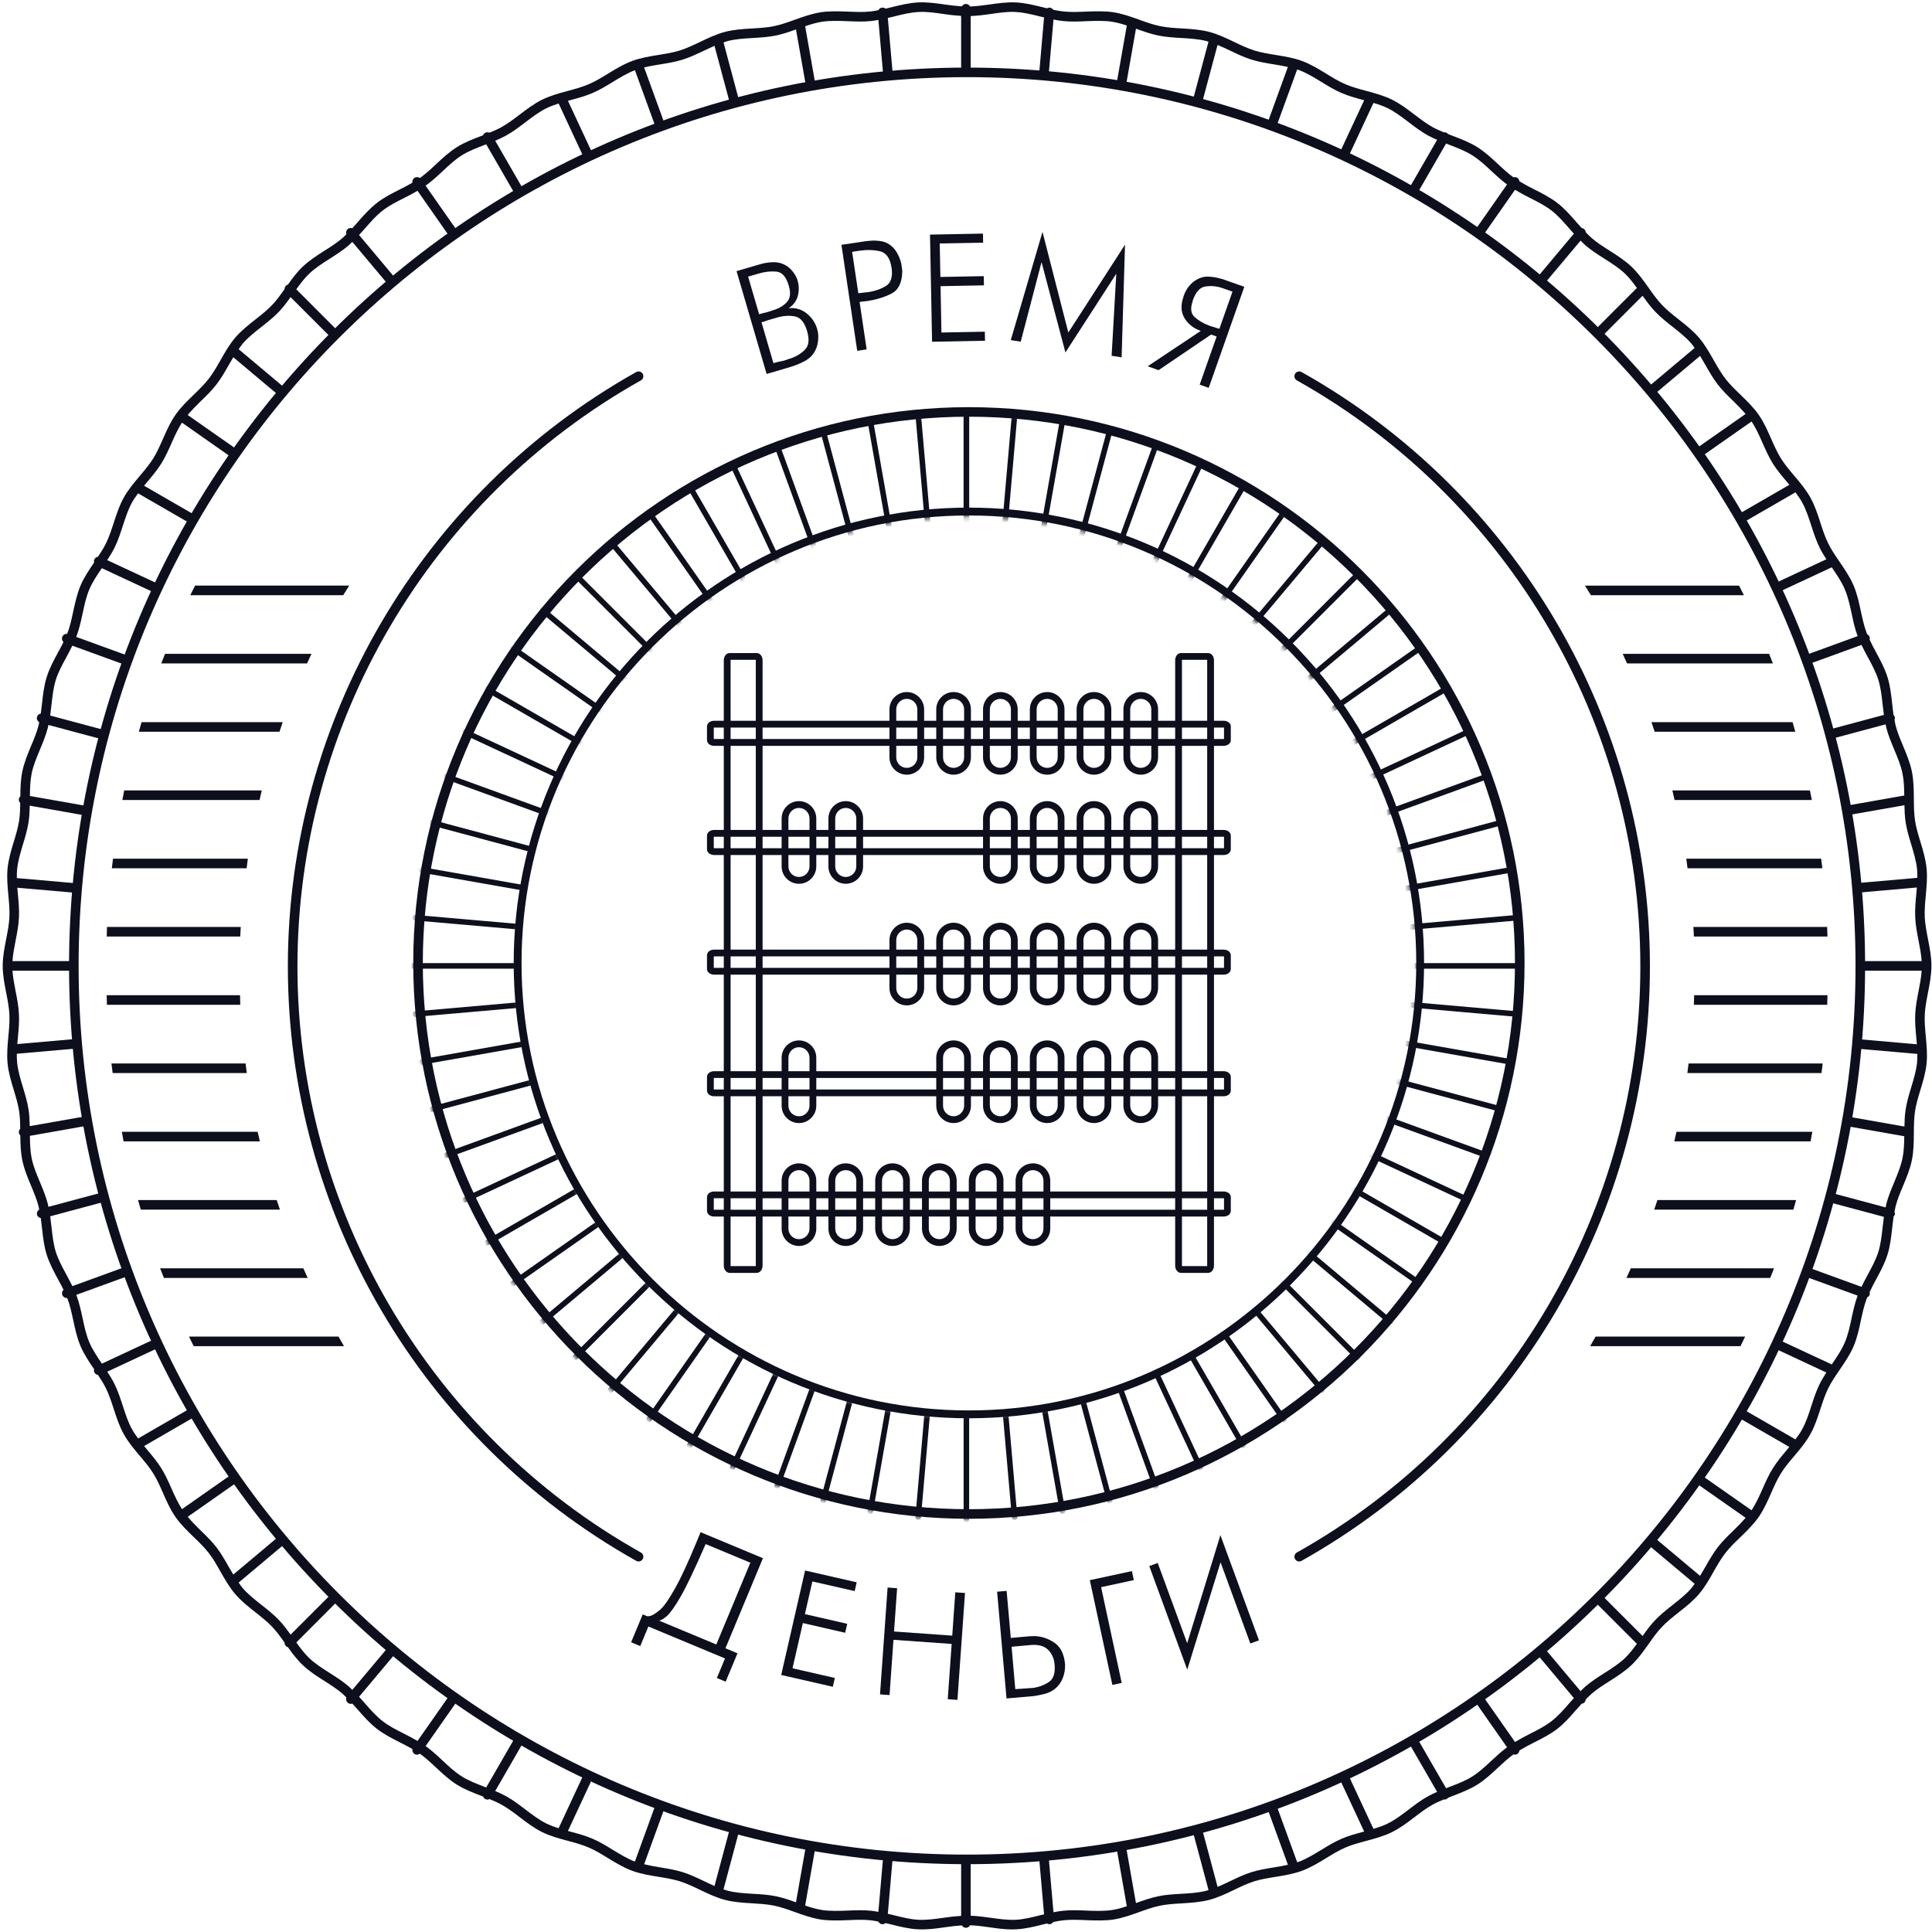 <?xml version="1.0" encoding="UTF-8"?> <svg xmlns="http://www.w3.org/2000/svg" width="416" height="416" viewBox="0 0 416 416" fill="none"><path d="M400.569 207.978C400.569 208.326 400.555 208.665 400.555 209.01H413.773C413.673 210.446 413.402 211.887 413.108 213.394C412.798 215.001 412.472 216.656 412.392 218.334C412.298 220.022 412.46 221.726 412.611 223.363C412.657 223.867 412.706 224.367 412.745 224.856L399.921 223.736C399.868 224.421 399.802 225.107 399.741 225.786L412.841 226.931C412.853 227.555 412.841 228.171 412.784 228.783C412.6 230.558 412.078 232.283 411.532 234.099C411.056 235.667 410.566 237.289 410.319 238.947C410.132 240.149 410.089 241.364 410.062 242.568L397.833 240.41C397.718 241.089 397.607 241.768 397.485 242.446L410.028 244.657C410.009 246.297 409.962 247.866 409.649 249.375C409.289 251.13 408.597 252.792 407.868 254.549C407.238 256.059 406.576 257.62 406.165 259.236C406.1 259.48 406.072 259.734 406.021 259.982L394.302 256.842C394.122 257.51 393.942 258.173 393.764 258.835L405.644 262.016C405.542 262.754 405.453 263.486 405.374 264.206C405.168 266.095 404.966 267.874 404.448 269.559C403.913 271.254 403.052 272.839 402.145 274.51C401.692 275.344 401.242 276.204 400.819 277.085L389.328 272.904C389.097 273.548 388.865 274.195 388.624 274.84L399.989 278.974C399.982 278.984 399.976 278.999 399.972 279.01C399.381 280.59 399.029 282.254 398.68 283.866C398.286 285.721 397.909 287.47 397.208 289.094C396.513 290.726 395.497 292.208 394.423 293.779C394.418 293.786 394.414 293.788 394.41 293.792L382.966 288.456C382.681 289.085 382.389 289.706 382.097 290.321L393.256 295.533C392.729 296.34 392.223 297.17 391.794 298.04C391.052 299.556 390.528 301.172 390.02 302.739C389.433 304.546 388.874 306.254 388.026 307.79C387.608 308.536 387.114 309.238 386.586 309.931L375.274 303.4C374.932 303.995 374.584 304.591 374.234 305.18L385.276 311.556C385.102 311.763 384.948 311.963 384.772 312.168C383.71 313.428 382.624 314.722 381.73 316.151C380.839 317.579 380.152 319.131 379.488 320.636C378.765 322.279 378.06 323.808 377.147 325.198L366.298 317.601C365.906 318.163 365.521 318.731 365.121 319.292L375.869 326.815C375.08 327.726 374.23 328.603 373.309 329.494C372.133 330.63 370.913 331.809 369.882 333.136C368.85 334.468 368.018 335.951 367.202 337.378C366.82 338.049 366.442 338.687 366.061 339.319L356.124 330.978C355.688 331.506 355.242 332.028 354.796 332.547L364.89 341.018C364.668 341.32 364.47 341.647 364.225 341.934C363.073 343.279 361.658 344.387 360.172 345.564C358.876 346.584 357.545 347.635 356.387 348.851C355.378 349.91 354.512 351.092 353.684 352.262L344.833 343.408C344.348 343.898 343.858 344.38 343.374 344.863L352.453 353.947C351.646 355.056 350.825 356.124 349.869 357.035C348.594 358.25 347.084 359.211 345.482 360.232C344.092 361.112 342.658 362.034 341.385 363.122C341.01 363.448 340.676 363.8 340.33 364.146L332.498 354.811C331.974 355.254 331.456 355.7 330.928 356.143L338.89 365.636C338.564 366.004 338.221 366.375 337.901 366.742C336.649 368.174 335.48 369.524 334.065 370.61C332.676 371.688 331.074 372.5 329.378 373.351C328.32 373.89 327.256 374.459 326.215 375.084L319.233 365.112C318.672 365.504 318.102 365.895 317.541 366.283L324.498 376.223C323.328 377.1 322.234 378.087 321.192 379.062C319.809 380.358 318.492 381.59 316.994 382.53C315.501 383.462 313.822 384.099 312.049 384.78C311.829 384.862 311.597 384.958 311.374 385.051L305.113 374.206C304.52 374.551 303.926 374.895 303.328 375.238L309.444 385.831C308.767 386.124 308.09 386.432 307.445 386.791C305.974 387.61 304.625 388.638 303.325 389.631C301.814 390.785 300.384 391.868 298.79 392.654C297.825 393.127 296.793 393.475 295.734 393.79L290.253 382.037C289.634 382.329 289.016 382.619 288.389 382.907L293.733 394.367C293.706 394.378 293.676 394.386 293.644 394.395C292.049 394.82 290.42 395.26 288.861 395.926C287.318 396.591 285.876 397.478 284.481 398.328C282.853 399.318 281.319 400.26 279.657 400.88C279.541 400.919 279.42 400.939 279.309 400.972L274.781 388.534C274.137 388.777 273.488 389.004 272.841 389.232L277.316 401.528C276.357 401.744 275.374 401.916 274.349 402.082C272.729 402.35 271.056 402.612 269.436 403.123C267.841 403.627 266.323 404.354 264.852 405.063C263.94 405.5 263.059 405.916 262.173 406.28L258.786 393.64C258.121 393.824 257.462 394.007 256.796 394.182L260.222 406.971C260.076 407.018 259.93 407.07 259.78 407.109C258.081 407.553 256.285 407.66 254.392 407.772C252.752 407.867 251.048 407.958 249.4 408.303C247.756 408.638 246.161 409.208 244.624 409.762C244.617 409.766 244.605 409.766 244.598 409.774L242.408 397.34C241.734 397.462 241.049 397.567 240.377 397.679L242.626 410.452C241.541 410.812 240.472 411.119 239.376 411.279C237.893 411.508 235.925 411.479 233.956 411.391C232.272 411.316 230.588 411.244 228.918 411.422C228.222 411.49 227.529 411.616 226.837 411.748L225.772 399.566C225.089 399.626 224.408 399.691 223.72 399.748L224.808 412.199C224.548 412.264 224.285 412.319 224.03 412.38C222.18 412.843 220.434 413.283 218.652 413.374C216.893 413.438 215.126 413.2 213.264 412.931C211.874 412.732 210.444 412.556 209.009 412.495V400.36C208.753 400.36 208.494 400.368 208.236 400.368C207.808 400.368 207.382 400.356 206.953 400.354V412.526C205.692 412.611 204.434 412.752 203.21 412.931C201.34 413.2 199.576 413.438 197.82 413.374C196.041 413.283 194.289 412.843 192.442 412.38C192.021 412.276 191.59 412.182 191.165 412.079L192.245 399.706C191.56 399.644 190.874 399.587 190.192 399.526L189.132 411.671C188.602 411.575 188.081 411.471 187.548 411.422C185.889 411.244 184.197 411.316 182.516 411.391C180.547 411.475 178.58 411.502 177.097 411.279C175.838 411.094 174.613 410.731 173.367 410.302L175.602 397.6C174.922 397.486 174.244 397.374 173.568 397.246L171.388 409.607C169.988 409.103 168.55 408.607 167.069 408.303C165.413 407.958 163.711 407.867 162.071 407.772C160.176 407.66 158.39 407.547 156.686 407.109C156.381 407.029 156.081 406.932 155.781 406.831L159.202 394.051C158.536 393.878 157.877 393.698 157.212 393.512L153.846 406.094C153.112 405.774 152.377 405.42 151.621 405.063C150.143 404.354 148.617 403.627 147.019 403.123C145.403 402.612 143.725 402.346 142.102 402.079C140.922 401.892 139.796 401.67 138.699 401.408L143.18 389.074C142.534 388.84 141.885 388.611 141.238 388.368L136.708 400.834C135.081 400.219 133.579 399.295 131.979 398.328C130.589 397.471 129.143 396.584 127.599 395.922C126.051 395.248 124.404 394.814 122.816 394.39C122.634 394.339 122.466 394.287 122.29 394.236L127.66 382.714C127.036 382.426 126.41 382.134 125.79 381.835L120.28 393.662C119.375 393.378 118.5 393.058 117.668 392.651C116.077 391.868 114.655 390.778 113.141 389.631C111.835 388.635 110.482 387.602 109.014 386.788C108.243 386.356 107.435 385.986 106.627 385.647L112.752 375.026C112.158 374.684 111.572 374.332 110.979 373.983L104.687 384.882C104.597 384.847 104.505 384.807 104.417 384.776C102.639 384.091 100.965 383.458 99.468 382.522C97.964 381.587 96.65 380.354 95.258 379.055C94.124 377.983 92.942 376.898 91.648 375.966L98.587 366.051C98.022 365.659 97.453 365.274 96.893 364.874L89.901 374.864C88.969 374.324 88.022 373.82 87.084 373.343C85.382 372.488 83.784 371.684 82.386 370.602C80.987 369.51 79.802 368.166 78.55 366.73C78.149 366.271 77.733 365.81 77.317 365.351L85.249 355.898C84.721 355.455 84.197 355.004 83.676 354.558L75.861 363.876C75.599 363.623 75.357 363.358 75.08 363.118C73.805 362.02 72.371 361.106 70.981 360.229C69.382 359.203 67.868 358.244 66.581 357.02C65.552 356.042 64.68 354.879 63.801 353.656L72.838 344.611C72.352 344.128 71.871 343.643 71.388 343.158L62.573 351.974C61.801 350.899 61.001 349.822 60.075 348.844C58.913 347.616 57.58 346.575 56.293 345.562C54.801 344.384 53.392 343.268 52.233 341.93C51.924 341.562 51.665 341.151 51.386 340.759L61.461 332.302C61.019 331.779 60.569 331.258 60.132 330.729L50.236 339.035C49.908 338.491 49.583 337.947 49.252 337.374C48.448 335.944 47.609 334.468 46.581 333.132C45.547 331.802 44.322 330.623 43.148 329.483C42.16 328.524 41.251 327.582 40.42 326.601L51.18 319.06C50.784 318.498 50.398 317.93 50.005 317.367L39.182 324.952C38.334 323.623 37.657 322.167 36.973 320.622C36.312 319.123 35.624 317.564 34.732 316.14C33.846 314.718 32.746 313.418 31.693 312.16C31.461 311.891 31.259 311.627 31.035 311.363L42.102 304.964C41.755 304.374 41.408 303.78 41.069 303.182L29.741 309.731C29.272 309.096 28.821 308.465 28.448 307.786C27.584 306.239 27.033 304.536 26.447 302.726C25.937 301.162 25.409 299.546 24.671 298.034C24.21 297.1 23.664 296.219 23.099 295.351L34.277 290.135C33.986 289.515 33.694 288.893 33.407 288.27L21.944 293.619C20.91 292.104 19.939 290.664 19.257 289.09C18.561 287.47 18.186 285.71 17.787 283.851C17.44 282.247 17.08 280.587 16.5 278.999C16.473 278.935 16.441 278.876 16.417 278.811L27.776 274.678C27.541 274.034 27.311 273.394 27.08 272.746L15.584 276.933C15.177 276.109 14.753 275.298 14.324 274.51C13.417 272.839 12.553 271.247 12.017 269.559C11.498 267.871 11.297 266.085 11.089 264.202C11.007 263.439 10.916 262.669 10.81 261.898L22.671 258.714C22.491 258.053 22.304 257.387 22.131 256.721L10.425 259.859C10.376 259.651 10.354 259.443 10.301 259.236C9.88 257.617 9.236 256.059 8.604 254.549C7.868 252.792 7.172 251.13 6.813 249.375C6.504 247.839 6.46 246.243 6.439 244.568L18.964 242.358C18.841 241.683 18.733 241.006 18.619 240.329L6.404 242.48C6.381 241.303 6.329 240.119 6.152 238.947C5.9 237.289 5.412 235.667 4.936 234.111C4.388 232.283 3.862 230.558 3.689 228.783C3.625 228.157 3.616 227.529 3.625 226.894L16.721 225.747C16.659 225.062 16.596 224.383 16.538 223.69L3.725 224.811C3.764 224.339 3.808 223.857 3.853 223.363C4.009 221.726 4.172 220.022 4.077 218.334C3.997 216.656 3.674 215.001 3.354 213.391C3.06 211.887 2.788 210.446 2.692 209.01H15.912C15.908 208.665 15.897 208.326 15.897 207.978C15.897 207.634 15.908 207.291 15.912 206.95H2.688C2.786 205.506 3.06 204.064 3.354 202.558C3.674 200.946 3.997 199.29 4.077 197.617C4.172 195.921 4.009 194.221 3.853 192.578C3.808 192.092 3.764 191.617 3.725 191.145L16.538 192.266C16.596 191.579 16.659 190.898 16.721 190.217L3.625 189.071C3.616 188.435 3.625 187.795 3.689 187.169C3.862 185.391 4.388 183.663 4.932 181.846C5.412 180.274 5.9 178.655 6.152 176.999C6.331 175.829 6.381 174.65 6.404 173.478L18.616 175.631C18.733 174.958 18.841 174.277 18.964 173.599L6.439 171.393C6.46 169.713 6.504 168.11 6.813 166.562C7.172 164.815 7.868 163.153 8.604 161.398C9.236 159.886 9.88 158.322 10.301 156.702C10.351 156.502 10.373 156.297 10.42 156.095L22.131 159.235C22.304 158.573 22.485 157.91 22.666 157.247L10.805 154.071C10.915 153.291 11.004 152.51 11.089 151.739C11.297 149.855 11.498 148.072 12.017 146.39C12.553 144.69 13.417 143.11 14.324 141.441C14.749 140.654 15.175 139.851 15.577 139.029L27.077 143.218C27.308 142.569 27.537 141.922 27.776 141.277L16.408 137.139C16.437 137.067 16.473 137.003 16.5 136.934C17.082 135.351 17.445 133.69 17.791 132.079C18.186 130.227 18.561 128.47 19.257 126.854C19.932 125.281 20.904 123.845 21.93 122.341L33.407 127.691C33.691 127.063 33.983 126.444 34.277 125.822L23.088 120.606C23.66 119.733 24.215 118.842 24.676 117.903C25.422 116.386 25.937 114.775 26.453 113.201C27.037 111.406 27.593 109.691 28.448 108.148C28.821 107.479 29.268 106.851 29.736 106.229L41.064 112.773C41.404 112.175 41.755 111.583 42.102 110.986L31.028 104.592C31.255 104.319 31.462 104.05 31.697 103.773C32.756 102.519 33.849 101.226 34.739 99.802C35.63 98.367 36.315 96.808 36.985 95.305C37.661 93.769 38.334 92.327 39.176 91.004L50.004 98.588C50.396 98.022 50.781 97.457 51.177 96.895L40.412 89.356C41.249 88.367 42.16 87.422 43.156 86.454C44.333 85.325 45.556 84.141 46.585 82.803C47.618 81.479 48.461 80.002 49.269 78.57C49.592 77.999 49.912 77.465 50.236 76.922L60.129 85.223C60.569 84.694 61.014 84.172 61.461 83.65L51.388 75.194C51.668 74.796 51.928 74.382 52.241 74.015C53.4 72.667 54.801 71.563 56.297 70.386C57.585 69.365 58.924 68.32 60.087 67.093C61.005 66.124 61.801 65.051 62.569 63.978L71.384 72.796C71.867 72.31 72.349 71.82 72.835 71.341L63.796 62.297C64.676 61.072 65.553 59.903 66.597 58.915C67.877 57.694 69.394 56.734 70.993 55.711C72.377 54.83 73.808 53.92 75.088 52.823C75.361 52.59 75.599 52.325 75.859 52.077L83.672 61.387C84.196 60.943 84.721 60.496 85.248 60.058L77.314 50.599C77.739 50.138 78.16 49.671 78.565 49.207C79.813 47.778 80.992 46.423 82.394 45.337C83.792 44.252 85.392 43.447 87.087 42.595C88.026 42.127 88.969 41.623 89.901 41.084L96.893 51.074C97.451 50.674 98.022 50.291 98.587 49.901L91.641 39.98C92.948 39.047 94.135 37.956 95.278 36.886C96.664 35.589 97.966 34.362 99.477 33.419C100.979 32.492 102.649 31.849 104.429 31.17C104.513 31.138 104.6 31.099 104.687 31.066L110.979 41.966C111.572 41.617 112.159 41.264 112.756 40.922L106.627 30.298C107.44 29.955 108.247 29.588 109.024 29.158C110.488 28.339 111.835 27.312 113.141 26.32C114.655 25.17 116.082 24.082 117.68 23.294C118.506 22.891 119.38 22.571 120.285 22.286L125.793 34.11C126.414 33.815 127.037 33.523 127.663 33.235L122.292 21.711C122.473 21.659 122.643 21.607 122.825 21.558C124.417 21.126 126.054 20.691 127.605 20.017C129.146 19.359 130.593 18.474 131.99 17.618C133.574 16.651 135.088 15.741 136.71 15.114L141.246 27.579C141.89 27.337 142.538 27.103 143.185 26.871L138.691 14.518C139.789 14.251 140.926 14.059 142.113 13.867C143.732 13.61 145.411 13.33 147.021 12.83C148.624 12.316 150.146 11.597 151.621 10.891C152.377 10.527 153.112 10.186 153.846 9.866L157.214 22.434C157.877 22.25 158.541 22.071 159.205 21.894L155.793 9.15C156.092 9.054 156.381 8.921 156.686 8.839C158.39 8.405 160.184 8.294 162.073 8.183C163.723 8.089 165.413 7.987 167.073 7.649C168.551 7.342 169.988 6.845 171.393 6.341L173.571 18.701C174.249 18.578 174.926 18.463 175.606 18.349L173.368 5.647C174.613 5.222 175.838 4.859 177.097 4.667C178.58 4.445 180.547 4.478 182.516 4.562C184.197 4.631 185.881 4.705 187.548 4.535C188.081 4.481 188.607 4.374 189.136 4.281L190.196 16.426C190.881 16.364 191.565 16.302 192.252 16.242L191.169 3.863C191.593 3.763 192.021 3.667 192.442 3.563C194.289 3.1 196.041 2.673 197.82 2.579C199.576 2.489 201.333 2.748 203.21 3.023C204.434 3.202 205.692 3.346 206.953 3.427V15.594C207.382 15.59 207.808 15.578 208.236 15.578C208.494 15.578 208.753 15.586 209.009 15.586V3.456C210.444 3.399 211.874 3.225 213.264 3.023C215.126 2.748 216.874 2.489 218.652 2.579C220.428 2.673 222.173 3.1 224.012 3.563C224.274 3.63 224.544 3.686 224.808 3.751L223.72 16.199C224.408 16.255 225.089 16.318 225.772 16.382L226.841 4.201C227.533 4.338 228.222 4.463 228.918 4.535C230.588 4.705 232.272 4.631 233.956 4.562C235.925 4.478 237.887 4.449 239.376 4.667C240.472 4.838 241.542 5.141 242.626 5.495L240.377 18.267C241.049 18.381 241.73 18.488 242.408 18.606L244.598 6.175C244.605 6.18 244.617 6.182 244.624 6.183C246.161 6.743 247.756 7.31 249.4 7.649C251.048 7.987 252.752 8.089 254.392 8.183C256.292 8.294 258.081 8.405 259.78 8.839C259.93 8.877 260.068 8.947 260.212 8.988L256.793 21.768C257.454 21.942 258.117 22.125 258.783 22.308L262.165 9.674C263.054 10.042 263.936 10.457 264.852 10.891C266.331 11.597 267.853 12.332 269.442 12.83C271.056 13.332 272.74 13.61 274.36 13.867C275.374 14.031 276.354 14.206 277.308 14.416L272.837 26.711C273.482 26.945 274.129 27.169 274.773 27.41L279.301 14.97C279.417 15.01 279.541 15.028 279.657 15.071C281.324 15.69 282.861 16.63 284.481 17.618C285.876 18.48 287.326 19.359 288.861 20.022C290.42 20.691 292.049 21.13 293.644 21.562C293.676 21.57 293.706 21.579 293.733 21.588L288.392 33.044C289.018 33.333 289.638 33.622 290.257 33.915L295.738 22.16C296.8 22.477 297.833 22.825 298.797 23.294C300.384 24.082 301.82 25.17 303.332 26.32C304.642 27.322 305.988 28.343 307.453 29.158C308.101 29.517 308.77 29.822 309.44 30.114L303.325 40.71C303.926 41.051 304.517 41.397 305.113 41.746L311.374 30.902C311.597 30.99 311.825 31.082 312.049 31.17C313.822 31.852 315.501 32.492 316.994 33.434C318.498 34.373 319.818 35.593 321.198 36.895C322.242 37.864 323.328 38.847 324.494 39.723L317.54 49.663C318.102 50.055 318.672 50.443 319.233 50.839L326.215 40.867C327.256 41.494 328.324 42.066 329.378 42.595C331.081 43.45 332.676 44.255 334.084 45.343C335.48 46.431 336.66 47.782 337.909 49.217C338.229 49.581 338.564 49.949 338.89 50.314L330.928 59.812C331.456 60.248 331.974 60.697 332.498 61.142L340.335 51.81C340.676 52.154 341.01 52.51 341.385 52.828C342.658 53.925 344.098 54.842 345.482 55.718C347.086 56.734 348.601 57.706 349.887 58.919C350.84 59.827 351.653 60.892 352.456 62.005L343.374 71.088C343.858 71.57 344.344 72.054 344.829 72.543L353.68 63.682C354.522 64.855 355.385 66.04 356.393 67.099C357.545 68.323 358.884 69.375 360.18 70.394C361.667 71.567 363.073 72.677 364.232 74.025C364.474 74.303 364.668 74.627 364.887 74.926L354.792 83.4C355.238 83.924 355.685 84.447 356.124 84.979L366.064 76.632C366.449 77.263 366.826 77.907 367.208 78.586C368.018 80.006 368.861 81.483 369.89 82.817C370.92 84.146 372.14 85.327 373.32 86.462C374.23 87.353 375.077 88.226 375.865 89.126L365.117 96.655C365.521 97.216 365.902 97.786 366.298 98.351L377.152 90.749C378.068 92.136 378.772 93.68 379.488 95.318C380.152 96.82 380.839 98.382 381.73 99.811C382.624 101.234 383.713 102.529 384.78 103.782C384.952 103.988 385.106 104.189 385.28 104.395L374.234 110.773C374.584 111.366 374.932 111.954 375.274 112.55L386.595 106.011C387.118 106.706 387.608 107.413 388.026 108.158C388.882 109.702 389.433 111.411 390.02 113.215C390.528 114.778 391.052 116.395 391.801 117.914C392.229 118.783 392.729 119.613 393.256 120.422L382.097 125.626C382.385 126.245 382.677 126.867 382.966 127.491L394.41 122.155C394.414 122.158 394.414 122.167 394.423 122.171C395.497 123.747 396.513 125.221 397.208 126.858C397.909 128.478 398.286 130.23 398.69 132.087C399.029 133.694 399.381 135.354 399.972 136.942C399.976 136.952 399.978 136.963 399.982 136.974L388.624 141.111C388.861 141.753 389.092 142.399 389.325 143.045L400.819 138.863C401.238 139.739 401.692 140.603 402.145 141.443C403.052 143.117 403.913 144.693 404.448 146.39C404.966 148.072 405.168 149.855 405.374 151.739C405.456 152.462 405.542 153.197 405.644 153.931L393.764 157.118C393.942 157.778 394.122 158.439 394.3 159.102L406.021 155.961C406.072 156.207 406.1 156.459 406.165 156.706C406.576 158.334 407.238 159.89 407.868 161.398C408.597 163.153 409.3 164.815 409.649 166.562C409.962 168.077 410.009 169.65 410.028 171.292L397.481 173.503C397.606 174.182 397.714 174.861 397.829 175.537L410.062 173.381C410.089 174.583 410.136 175.797 410.319 176.999C410.566 178.655 411.056 180.271 411.532 181.841C412.078 183.659 412.6 185.391 412.784 187.169C412.841 187.779 412.853 188.395 412.841 189.015L399.741 190.165C399.802 190.847 399.868 191.531 399.921 192.219L412.745 191.098C412.706 191.583 412.657 192.076 412.611 192.578C412.46 194.221 412.298 195.921 412.392 197.614C412.472 199.29 412.798 200.946 413.108 202.558C413.406 204.064 413.677 205.506 413.777 206.95H400.555C400.555 207.291 400.569 207.634 400.569 207.978ZM415.878 207.971C415.878 205.992 415.493 204.047 415.126 202.155C414.82 200.557 414.522 199.033 414.442 197.514C414.368 195.968 414.516 194.414 414.663 192.77C414.842 190.871 415.03 188.906 414.832 186.961C414.63 184.986 414.065 183.079 413.5 181.239C413.029 179.678 412.576 178.198 412.349 176.693C412.121 175.159 412.1 173.605 412.093 171.958C412.078 170.053 412.06 168.077 411.672 166.15C411.276 164.208 410.509 162.379 409.77 160.602C409.134 159.099 408.537 157.666 408.163 156.193C408.062 155.803 408.004 155.398 407.93 154.999C408.004 154.803 408.037 154.591 407.976 154.375C407.932 154.199 407.838 154.058 407.724 153.934C407.604 153.147 407.514 152.345 407.425 151.515C407.212 149.615 407 147.647 406.41 145.782C405.819 143.887 404.866 142.147 403.958 140.455C403.452 139.527 402.99 138.633 402.566 137.73C402.613 137.539 402.628 137.339 402.552 137.134C402.462 136.885 402.278 136.701 402.062 136.586C402.016 136.466 401.95 136.355 401.908 136.234C401.368 134.782 401.041 133.262 400.688 131.655C400.292 129.786 399.881 127.847 399.104 126.043C398.326 124.229 397.208 122.594 396.128 121.01C395.196 119.651 394.32 118.374 393.652 117.007C392.964 115.621 392.488 114.145 391.974 112.579C391.394 110.759 390.778 108.878 389.825 107.16C388.865 105.428 387.594 103.918 386.349 102.454C385.298 101.204 384.297 100.022 383.477 98.716C382.67 97.412 382.034 95.989 381.373 94.49C380.601 92.733 379.809 90.922 378.68 89.31C377.552 87.691 376.13 86.318 374.757 84.99C373.572 83.838 372.449 82.764 371.517 81.552C370.581 80.346 369.812 78.987 369.001 77.562C368.051 75.892 367.08 74.174 365.798 72.677C364.505 71.182 362.951 69.962 361.457 68.778C360.161 67.757 358.937 66.795 357.887 65.682C356.825 64.573 355.926 63.302 354.98 61.962C353.877 60.403 352.723 58.786 351.301 57.431C349.869 56.067 348.202 55.008 346.59 53.98C345.201 53.099 343.893 52.269 342.732 51.269C342.281 50.877 341.861 50.446 341.442 50.014C341.422 49.75 341.296 49.494 341.072 49.311C340.93 49.186 340.752 49.131 340.576 49.102C340.206 48.694 339.837 48.287 339.46 47.861C338.204 46.414 336.901 44.919 335.35 43.722C333.788 42.508 332.024 41.614 330.308 40.759C329.2 40.2 328.158 39.645 327.165 39.036C327.129 38.754 326.992 38.486 326.741 38.311C326.474 38.124 326.153 38.095 325.866 38.181C324.736 37.356 323.696 36.411 322.612 35.395C321.208 34.078 319.764 32.727 318.093 31.679C316.422 30.634 314.565 29.93 312.784 29.25C312.441 29.116 312.125 28.987 311.794 28.857C311.715 28.756 311.621 28.67 311.509 28.602C311.308 28.492 311.085 28.465 310.874 28.492C310.041 28.147 309.228 27.787 308.453 27.362C307.118 26.614 305.888 25.674 304.574 24.678C303.058 23.526 301.472 22.319 299.706 21.446C297.937 20.584 296.026 20.064 294.176 19.569C292.6 19.139 291.092 18.738 289.681 18.128C288.273 17.532 286.957 16.719 285.56 15.864C283.926 14.861 282.23 13.83 280.377 13.138C278.536 12.46 276.573 12.136 274.694 11.838C273.068 11.571 271.54 11.32 270.066 10.866C268.612 10.406 267.212 9.737 265.74 9.031C264.005 8.199 262.22 7.342 260.294 6.847C258.397 6.358 256.43 6.238 254.518 6.129C252.874 6.03 251.321 5.94 249.808 5.63C248.31 5.326 246.856 4.798 245.318 4.247C243.512 3.599 241.648 2.931 239.686 2.631C238.052 2.382 235.976 2.414 233.864 2.495C232.279 2.571 230.696 2.639 229.122 2.483C228.338 2.407 227.564 2.27 226.776 2.102C226.61 1.853 226.348 1.673 226.024 1.645C225.816 1.63 225.625 1.693 225.452 1.785C225.139 1.709 224.84 1.643 224.52 1.562C222.654 1.101 220.737 0.622 218.755 0.521C216.811 0.433 214.849 0.705 212.964 0.978C211.552 1.181 210.213 1.349 208.876 1.397C208.702 1.074 208.376 0.846 207.981 0.846C207.605 0.846 207.288 1.063 207.109 1.367C205.93 1.297 204.743 1.155 203.499 0.978C201.621 0.705 199.662 0.427 197.71 0.521C195.733 0.622 193.806 1.101 191.942 1.562C191.514 1.671 191.1 1.763 190.68 1.863C190.481 1.702 190.223 1.614 189.934 1.643C189.574 1.673 189.292 1.897 189.132 2.194C188.534 2.313 187.937 2.427 187.34 2.483C185.777 2.639 184.19 2.567 182.602 2.504C180.497 2.41 178.417 2.379 176.79 2.631C174.825 2.931 172.956 3.599 171.15 4.247C169.608 4.798 168.156 5.326 166.658 5.63C165.152 5.94 163.6 6.03 161.956 6.129C160.048 6.235 158.072 6.358 156.169 6.847C154.257 7.342 152.468 8.199 150.733 9.031C149.26 9.737 147.862 10.402 146.41 10.859C144.938 11.32 143.405 11.566 141.777 11.829C139.889 12.136 137.938 12.454 136.092 13.138C134.242 13.823 132.551 14.861 130.917 15.861C129.518 16.717 128.197 17.522 126.792 18.125C125.381 18.735 123.88 19.139 122.295 19.569C120.447 20.062 118.536 20.584 116.768 21.446C114.997 22.311 113.421 23.518 111.896 24.672C110.593 25.674 109.356 26.607 108.021 27.35C107.189 27.817 106.299 28.203 105.387 28.573C105.096 28.442 104.754 28.431 104.453 28.602C104.245 28.719 104.11 28.906 104.028 29.11C103.913 29.157 103.805 29.199 103.692 29.246C101.901 29.926 100.056 30.63 98.386 31.675C96.715 32.721 95.265 34.074 93.869 35.385C92.717 36.465 91.617 37.472 90.41 38.334C90.068 38.079 89.592 38.053 89.22 38.309C88.881 38.548 88.734 38.955 88.8 39.34C87.954 39.827 87.084 40.288 86.162 40.755C84.449 41.614 82.681 42.496 81.135 43.707C79.573 44.919 78.273 46.41 77.009 47.844C76.621 48.294 76.241 48.715 75.859 49.138C75.532 49.036 75.166 49.075 74.882 49.311C74.544 49.593 74.445 50.048 74.584 50.443C74.306 50.714 74.037 51.005 73.745 51.255C72.582 52.263 71.276 53.09 69.884 53.968C68.275 55.002 66.604 56.067 65.176 57.422C63.952 58.578 62.959 59.934 61.996 61.276C61.84 61.325 61.692 61.399 61.566 61.525C61.361 61.73 61.264 62.002 61.27 62.271C60.4 63.486 59.565 64.653 58.592 65.674C57.532 66.79 56.315 67.751 55.021 68.766C53.514 69.951 51.967 71.178 50.678 72.667C49.397 74.168 48.419 75.886 47.48 77.551C46.665 78.975 45.897 80.331 44.956 81.546C44.017 82.755 42.907 83.834 41.724 84.979C40.343 86.314 38.921 87.689 37.791 89.306C36.668 90.918 35.865 92.726 35.104 94.479C34.432 95.984 33.806 97.403 32.996 98.714C32.178 100.009 31.183 101.194 30.125 102.445C28.888 103.914 27.609 105.424 26.648 107.148C25.696 108.863 25.078 110.751 24.493 112.566C23.985 114.134 23.494 115.611 22.82 116.997C22.338 117.982 21.732 118.924 21.097 119.881C20.77 119.93 20.468 120.125 20.317 120.446C20.212 120.669 20.209 120.907 20.264 121.129C19.212 122.671 18.125 124.264 17.363 126.035C16.596 127.837 16.178 129.783 15.771 131.646C15.429 133.258 15.1 134.775 14.56 136.222C14.527 136.312 14.48 136.397 14.447 136.485C13.997 136.455 13.564 136.699 13.405 137.147C13.256 137.546 13.374 137.978 13.669 138.25C13.308 138.978 12.917 139.704 12.511 140.455C11.597 142.138 10.648 143.883 10.06 145.766C9.465 147.647 9.256 149.615 9.041 151.515C8.961 152.243 8.879 152.947 8.783 153.645C8.408 153.712 8.079 153.982 7.971 154.378C7.849 154.829 8.063 155.275 8.439 155.509C8.389 155.733 8.361 155.963 8.307 156.189C7.929 157.666 7.328 159.099 6.698 160.602C5.96 162.379 5.191 164.208 4.801 166.15C4.437 167.911 4.395 169.707 4.381 171.466C4.225 171.609 4.103 171.793 4.064 172.019C4.003 172.363 4.132 172.682 4.359 172.91C4.341 174.201 4.305 175.463 4.12 176.695C3.886 178.206 3.437 179.686 2.969 181.246C2.408 183.089 1.832 184.986 1.635 186.961C1.44 188.906 1.627 190.871 1.8 192.77C1.955 194.414 2.1 195.968 2.022 197.514C1.95 199.038 1.652 200.557 1.336 202.155C0.971 204.047 0.583 205.992 0.583 207.971C0.583 209.958 0.971 211.903 1.336 213.792C1.652 215.39 1.95 216.914 2.022 218.431C2.1 219.982 1.955 221.535 1.8 223.173C1.627 225.076 1.44 227.035 1.635 228.985C1.832 230.959 2.408 232.865 2.969 234.709C3.437 236.265 3.886 237.743 4.12 239.251C4.306 240.487 4.341 241.758 4.351 243.064C4.133 243.291 4.009 243.606 4.071 243.941C4.111 244.167 4.225 244.35 4.376 244.498C4.395 246.246 4.437 248.036 4.801 249.787C5.191 251.741 5.96 253.567 6.698 255.342C7.328 256.854 7.929 258.281 8.307 259.754C8.364 259.982 8.393 260.22 8.441 260.454C8.065 260.688 7.862 261.131 7.982 261.587C8.088 261.969 8.413 262.207 8.783 262.281C8.879 262.98 8.961 263.693 9.041 264.424C9.256 266.326 9.465 268.287 10.056 270.163C10.648 272.058 11.597 273.805 12.513 275.493C12.922 276.246 13.315 276.979 13.677 277.717C13.385 277.987 13.269 278.419 13.413 278.811C13.564 279.236 13.961 279.493 14.38 279.493C14.404 279.493 14.429 279.482 14.454 279.478C14.486 279.558 14.529 279.639 14.56 279.719C15.1 281.163 15.424 282.682 15.771 284.283C16.171 286.155 16.588 288.096 17.363 289.9C18.125 291.673 19.212 293.278 20.272 294.823C20.212 295.046 20.216 295.283 20.32 295.512C20.472 295.827 20.77 295.999 21.093 296.058C21.728 297.007 22.334 297.954 22.814 298.942C23.494 300.323 23.979 301.803 24.481 303.363C25.075 305.18 25.686 307.063 26.648 308.795C27.601 310.512 28.878 312.028 30.119 313.493C31.18 314.746 32.176 315.929 32.984 317.229C33.803 318.53 34.428 319.955 35.092 321.456C35.865 323.211 36.654 325.026 37.786 326.638C38.917 328.251 40.334 329.63 41.717 330.962C42.895 332.1 44.011 333.183 44.949 334.394C45.896 335.606 46.653 336.96 47.467 338.386C48.414 340.05 49.388 341.771 50.672 343.264C51.957 344.762 53.512 345.987 55.021 347.173C56.309 348.197 57.524 349.156 58.583 350.264C59.56 351.296 60.4 352.455 61.27 353.687C61.264 353.952 61.361 354.227 61.569 354.44C61.692 354.556 61.84 354.626 61.996 354.673C62.952 356.013 63.952 357.359 65.169 358.51C66.591 359.876 68.264 360.939 69.88 361.963C71.263 362.848 72.572 363.678 73.741 364.682C74.037 364.939 74.302 365.228 74.585 365.504C74.445 365.902 74.544 366.356 74.882 366.642C75.077 366.803 75.314 366.883 75.546 366.883C75.654 366.883 75.758 366.844 75.861 366.814C76.241 367.235 76.617 367.65 77.002 368.084C78.265 369.528 79.565 371.023 81.124 372.228C82.674 373.439 84.445 374.328 86.154 375.191C87.076 375.652 87.954 376.115 88.8 376.599C88.725 376.99 88.869 377.398 89.21 377.64C89.396 377.767 89.606 377.824 89.804 377.824C90.02 377.824 90.22 377.736 90.4 377.604C91.603 378.459 92.7 379.476 93.852 380.558C95.253 381.867 96.7 383.22 98.377 384.274C100.045 385.31 101.892 386.016 103.676 386.699C103.793 386.744 103.909 386.791 104.027 386.839C104.109 387.04 104.243 387.229 104.444 387.35C104.611 387.445 104.792 387.491 104.961 387.491C105.115 387.491 105.257 387.44 105.392 387.375C106.299 387.746 107.183 388.127 108.012 388.591C109.351 389.339 110.589 390.274 111.892 391.267C113.416 392.43 114.995 393.631 116.765 394.504C118.523 395.367 120.436 395.879 122.283 396.376C123.871 396.803 125.369 397.212 126.781 397.82C128.192 398.424 129.509 399.231 130.905 400.087C132.546 401.086 134.236 402.115 136.092 402.81C137.934 403.49 139.881 403.803 141.772 404.114C143.393 404.376 144.93 404.63 146.4 405.086C147.857 405.547 149.254 406.216 150.726 406.92C152.458 407.748 154.253 408.615 156.169 409.103C158.068 409.59 160.044 409.712 161.952 409.82C163.594 409.924 165.144 410.015 166.658 410.316C168.156 410.63 169.608 411.147 171.15 411.706C172.956 412.351 174.825 413.019 176.781 413.323C178.417 413.567 180.505 413.543 182.602 413.45C184.19 413.38 185.777 413.308 187.34 413.463C187.933 413.524 188.527 413.635 189.121 413.755C189.28 414.058 189.568 414.288 189.928 414.32H190.021C190.266 414.32 190.488 414.23 190.669 414.078C191.093 414.184 191.51 414.276 191.942 414.384C193.806 414.85 195.736 415.332 197.71 415.424C199.658 415.519 201.621 415.248 203.499 414.975C204.743 414.792 205.93 414.651 207.109 414.579C207.288 414.886 207.605 415.094 207.981 415.094C208.374 415.094 208.702 414.871 208.876 414.547C210.213 414.6 211.552 414.766 212.964 414.975C214.59 415.206 216.264 415.448 217.94 415.448C218.208 415.448 218.481 415.444 218.755 415.424C220.737 415.332 222.666 414.85 224.53 414.384C224.84 414.306 225.132 414.242 225.437 414.17C225.594 414.259 225.758 414.32 225.945 414.32C225.966 414.32 225.999 414.316 226.036 414.316C226.36 414.288 226.621 414.1 226.786 413.848C227.572 413.682 228.345 413.543 229.122 413.463C230.696 413.308 232.279 413.38 233.864 413.45C235.976 413.543 238.052 413.567 239.686 413.323C241.648 413.019 243.512 412.351 245.318 411.706C246.856 411.147 248.31 410.63 249.808 410.327C251.321 410.015 252.874 409.924 254.518 409.831C256.423 409.712 258.391 409.592 260.294 409.103C262.22 408.615 264.005 407.748 265.74 406.92C267.212 406.216 268.604 405.547 270.054 405.086C271.532 404.63 273.06 404.38 274.676 404.124C276.573 403.814 278.521 403.494 280.37 402.81C282.224 402.122 283.916 401.086 285.549 400.091C286.949 399.235 288.273 398.424 289.673 397.82C291.089 397.212 292.589 396.807 294.176 396.38C296.026 395.887 297.937 395.371 299.694 394.507C301.472 393.631 303.048 392.435 304.574 391.271C305.876 390.278 307.11 389.339 308.453 388.596C309.22 388.166 310.041 387.803 310.876 387.458C310.916 387.462 310.952 387.491 310.994 387.491C311.174 387.491 311.354 387.44 311.509 387.346C311.625 387.283 311.721 387.195 311.797 387.095C312.129 386.964 312.445 386.832 312.784 386.706C314.565 386.016 316.416 385.32 318.081 384.276C319.764 383.228 321.198 381.875 322.605 380.566C323.696 379.548 324.744 378.587 325.87 377.759C325.97 377.786 326.06 377.824 326.161 377.824C326.364 377.824 326.568 377.767 326.748 377.64C326.996 377.459 327.137 377.19 327.169 376.904C328.165 376.304 329.204 375.75 330.308 375.195C332.024 374.336 333.78 373.447 335.342 372.239C336.893 371.026 338.204 369.531 339.453 368.088C339.83 367.668 340.194 367.26 340.565 366.85C340.749 366.826 340.93 366.764 341.084 366.638C341.3 366.452 341.422 366.195 341.442 365.928C341.861 365.502 342.274 365.074 342.724 364.686C343.882 363.692 345.193 362.858 346.582 361.975C348.202 360.943 349.861 359.88 351.294 358.526C352.723 357.167 353.868 355.552 354.98 353.991C355.918 352.654 356.818 351.384 357.88 350.275C358.937 349.163 360.155 348.2 361.439 347.188C362.951 345.998 364.505 344.775 365.786 343.279C367.072 341.783 368.051 340.063 368.985 338.394C369.8 336.963 370.57 335.614 371.509 334.399C372.449 333.194 373.565 332.114 374.749 330.98C376.124 329.64 377.552 328.259 378.68 326.646C379.802 325.032 380.601 323.218 381.373 321.471C382.034 319.955 382.66 318.542 383.477 317.242C384.29 315.934 385.286 314.75 386.349 313.502C387.584 312.036 388.861 310.523 389.816 308.799C390.778 307.074 391.384 305.195 391.974 303.372C392.482 301.814 392.964 300.338 393.641 298.955C394.314 297.576 395.196 296.299 396.12 294.946C397.201 293.36 398.326 291.729 399.104 289.915C399.881 288.101 400.292 286.173 400.688 284.294C401.041 282.693 401.368 281.17 401.9 279.723C401.946 279.594 402.016 279.471 402.069 279.338C402.278 279.227 402.462 279.061 402.552 278.811C402.628 278.615 402.613 278.404 402.566 278.214C402.994 277.314 403.452 276.421 403.958 275.493C404.866 273.807 405.819 272.062 406.41 270.169C407 268.306 407.212 266.338 407.425 264.428C407.518 263.579 407.616 262.754 407.73 261.945C407.828 261.833 407.936 261.732 407.976 261.58C408.037 261.36 408.004 261.142 407.93 260.943C408.004 260.551 408.062 260.145 408.163 259.754C408.537 258.281 409.134 256.854 409.77 255.342C410.509 253.571 411.268 251.741 411.672 249.79C412.06 247.871 412.078 245.894 412.093 243.983C412.1 242.33 412.121 240.775 412.349 239.251C412.576 237.743 413.029 236.264 413.5 234.7C414.065 232.864 414.63 230.959 414.832 228.985C415.03 227.035 414.842 225.076 414.663 223.173C414.516 221.535 414.368 219.982 414.442 218.431C414.522 216.914 414.82 215.39 415.126 213.792C415.493 211.903 415.878 209.958 415.878 207.971Z" fill="#0D0F1C"></path><path d="M208.234 16.613C102.746 16.613 16.927 102.455 16.927 207.977C16.927 313.49 102.746 399.335 208.234 399.335C313.721 399.335 399.534 313.49 399.534 207.977C399.534 102.455 313.721 16.613 208.234 16.613ZM208.234 401.398C101.613 401.398 14.867 314.621 14.867 207.977C14.867 101.321 101.613 14.554 208.234 14.554C314.848 14.554 401.596 101.321 401.596 207.977C401.596 314.621 314.848 401.398 208.234 401.398Z" fill="#0D0F1C"></path><path d="M208.624 89.726C143.791 89.726 91.04 142.49 91.04 207.35C91.04 272.194 143.791 324.964 208.624 324.964C273.456 324.964 326.205 272.194 326.205 207.35C326.205 142.49 273.456 89.726 208.624 89.726ZM208.624 327.026C142.653 327.026 88.98 273.336 88.98 207.35C88.98 141.355 142.653 87.672 208.624 87.672C274.595 87.672 328.267 141.355 328.267 207.35C328.267 273.336 274.595 327.026 208.624 327.026Z" fill="#0D0F1C"></path><path d="M208.624 110.993C155.509 110.993 112.298 154.219 112.298 207.35C112.298 260.471 155.509 303.697 208.624 303.697C261.73 303.697 304.948 260.471 304.948 207.35C304.948 154.219 261.73 110.993 208.624 110.993ZM208.624 305.385C154.581 305.385 110.609 261.407 110.609 207.35C110.609 153.282 154.581 109.301 208.624 109.301C262.666 109.301 306.633 153.282 306.633 207.35C306.633 261.407 262.666 305.385 208.624 305.385Z" fill="#0D0F1C"></path><mask id="mask0_601_1172" style="mask-type:luminance" maskUnits="userSpaceOnUse" x="89" y="88" width="239" height="240"><path d="M89.061 207.975C89.061 273.809 142.413 327.183 208.232 327.183C274.047 327.183 327.4 273.809 327.4 207.975C327.4 142.14 274.047 88.769 208.232 88.769C142.413 88.769 89.061 142.14 89.061 207.975ZM111.487 207.975C111.487 154.527 154.803 111.197 208.232 111.197C261.659 111.197 304.976 154.527 304.976 207.975C304.976 261.421 261.659 304.755 208.232 304.755C154.803 304.755 111.487 261.421 111.487 207.975Z" fill="white"></path></mask><g mask="url(#mask0_601_1172)"><path d="M208.085 123.426C207.759 123.426 207.489 123.157 207.489 122.833V88.77C207.489 88.442 207.759 88.176 208.085 88.176C208.415 88.176 208.678 88.442 208.678 88.77V122.833C208.678 123.157 208.415 123.426 208.085 123.426Z" fill="#0D0F1C"></path><path d="M208.085 123.426C207.759 123.426 207.489 123.157 207.489 122.833V88.77C207.489 88.442 207.759 88.176 208.085 88.176C208.415 88.176 208.678 88.442 208.678 88.77V122.833C208.678 123.157 208.415 123.426 208.085 123.426Z" fill="#0D0F1C"></path><path d="M208.085 327.78C207.759 327.78 207.489 327.511 207.489 327.183V293.128C207.489 292.796 207.759 292.532 208.085 292.532C208.415 292.532 208.678 292.796 208.678 293.128V327.183C208.678 327.511 208.415 327.78 208.085 327.78Z" fill="#0D0F1C"></path><path d="M200.667 123.749C200.361 123.749 200.097 123.517 200.069 123.203L197.108 89.277C197.079 88.942 197.32 88.662 197.647 88.629C197.991 88.598 198.268 88.842 198.295 89.17L201.257 123.101C201.289 123.426 201.048 123.718 200.717 123.749H200.667Z" fill="#0D0F1C"></path><path d="M218.476 327.325C218.164 327.325 217.9 327.091 217.879 326.779L214.91 292.845C214.886 292.519 215.122 292.228 215.448 292.2C215.791 292.184 216.072 292.42 216.098 292.748L219.062 326.679C219.084 327.011 218.851 327.297 218.523 327.321C218.504 327.321 218.484 327.325 218.476 327.325Z" fill="#0D0F1C"></path><path d="M193.303 124.717C193.019 124.717 192.763 124.515 192.719 124.233L186.807 90.681C186.747 90.357 186.969 90.052 187.292 89.99C187.616 89.939 187.925 90.154 187.984 90.475L193.889 124.022C193.947 124.345 193.728 124.655 193.411 124.707C193.373 124.717 193.339 124.717 193.303 124.717Z" fill="#0D0F1C"></path><path d="M228.777 325.965C228.493 325.965 228.245 325.763 228.197 325.475L222.277 291.931C222.22 291.61 222.439 291.298 222.759 291.247C223.087 291.178 223.397 291.398 223.447 291.725L229.364 325.27C229.421 325.591 229.212 325.895 228.881 325.958C228.849 325.961 228.805 325.965 228.777 325.965Z" fill="#0D0F1C"></path><path d="M186.058 126.328C185.786 126.328 185.547 126.156 185.482 125.889L176.669 92.981C176.582 92.664 176.769 92.341 177.089 92.255C177.407 92.169 177.733 92.359 177.817 92.684L186.63 125.575C186.717 125.892 186.522 126.221 186.209 126.307C186.159 126.321 186.105 126.328 186.058 126.328Z" fill="#0D0F1C"></path><path d="M238.934 323.719C238.66 323.719 238.423 323.541 238.351 323.271L229.532 290.372C229.458 290.056 229.64 289.728 229.962 289.645C230.282 289.569 230.606 289.745 230.691 290.067L239.514 322.968C239.592 323.28 239.399 323.611 239.084 323.696C239.027 323.707 238.98 323.719 238.934 323.719Z" fill="#0D0F1C"></path><path d="M178.975 128.561C178.73 128.561 178.501 128.409 178.414 128.169L166.763 96.165C166.659 95.853 166.814 95.508 167.123 95.397C167.429 95.287 167.771 95.445 167.886 95.755L179.53 127.765C179.642 128.073 179.486 128.413 179.173 128.529C179.109 128.553 179.038 128.561 178.975 128.561Z" fill="#0D0F1C"></path><path d="M248.838 320.583C248.601 320.583 248.373 320.435 248.284 320.202L236.63 288.19C236.526 287.881 236.685 287.541 236.99 287.433C237.304 287.315 237.645 287.47 237.76 287.779L249.404 319.786C249.518 320.098 249.353 320.435 249.054 320.547C248.976 320.575 248.91 320.583 248.838 320.583Z" fill="#0D0F1C"></path><path d="M327.251 208.572H293.209C292.874 208.572 292.613 208.312 292.613 207.977C292.613 207.646 292.874 207.381 293.209 207.381H327.251C327.579 207.381 327.849 207.646 327.849 207.977C327.849 208.312 327.579 208.572 327.251 208.572Z" fill="#0D0F1C"></path><path d="M122.968 208.572H88.919C88.589 208.572 88.321 208.312 88.321 207.977C88.321 207.646 88.589 207.381 88.919 207.381H122.968C123.293 207.381 123.556 207.646 123.556 207.977C123.556 208.312 123.293 208.572 122.968 208.572Z" fill="#0D0F1C"></path><path d="M292.88 201.154C292.578 201.154 292.319 200.915 292.295 200.611C292.262 200.283 292.507 199.99 292.834 199.96L326.744 196.996C327.079 196.963 327.367 197.204 327.392 197.534C327.424 197.863 327.176 198.155 326.852 198.182L292.931 201.154H292.88Z" fill="#0D0F1C"></path><path d="M89.368 218.957C89.063 218.957 88.803 218.722 88.776 218.413C88.751 218.089 88.991 217.798 89.318 217.772L123.236 214.798C123.587 214.788 123.854 215.018 123.882 215.345C123.908 215.665 123.668 215.966 123.336 215.985L89.423 218.957H89.368Z" fill="#0D0F1C"></path><path d="M291.915 193.788C291.631 193.788 291.381 193.586 291.33 193.298C291.273 192.97 291.485 192.662 291.811 192.605L325.337 186.689C325.665 186.64 325.978 186.849 326.025 187.177C326.082 187.497 325.87 187.812 325.542 187.872L292.023 193.778C291.981 193.784 291.947 193.788 291.915 193.788Z" fill="#0D0F1C"></path><path d="M90.729 229.272C90.445 229.272 90.195 229.071 90.145 228.779C90.085 228.455 90.305 228.144 90.628 228.085L124.153 222.168C124.478 222.103 124.789 222.331 124.845 222.653C124.902 222.977 124.685 223.285 124.358 223.343L90.831 229.26C90.8 229.264 90.757 229.272 90.729 229.272Z" fill="#0D0F1C"></path><path d="M290.307 186.542C290.045 186.542 289.799 186.36 289.734 186.098C289.645 185.778 289.842 185.45 290.153 185.367L323.041 176.55C323.35 176.47 323.685 176.652 323.761 176.97C323.85 177.288 323.665 177.614 323.343 177.706L290.462 186.512C290.415 186.527 290.358 186.542 290.307 186.542Z" fill="#0D0F1C"></path><path d="M92.975 239.423C92.716 239.423 92.475 239.243 92.404 238.981C92.317 238.666 92.501 238.339 92.823 238.254L125.713 229.438C126.033 229.354 126.357 229.538 126.441 229.855C126.522 230.173 126.338 230.501 126.018 230.582L93.134 239.402C93.079 239.417 93.031 239.423 92.975 239.423Z" fill="#0D0F1C"></path><path d="M288.075 179.451C287.826 179.451 287.601 179.3 287.521 179.061C287.406 178.753 287.557 178.411 287.867 178.292L319.863 166.647C320.165 166.533 320.506 166.693 320.622 167.001C320.734 167.315 320.582 167.655 320.27 167.764L288.277 179.419C288.213 179.439 288.141 179.451 288.075 179.451Z" fill="#0D0F1C"></path><path d="M96.106 249.344C95.865 249.344 95.631 249.192 95.546 248.948C95.431 248.642 95.591 248.3 95.901 248.188L127.893 236.534C128.206 236.418 128.541 236.581 128.654 236.89C128.767 237.202 128.613 237.541 128.301 237.656L96.303 249.304C96.239 249.328 96.171 249.344 96.106 249.344Z" fill="#0D0F1C"></path><path d="M285.229 172.585C285.009 172.585 284.797 172.459 284.701 172.243C284.548 171.945 284.683 171.591 284.984 171.447L315.832 157.063C316.135 156.919 316.487 157.046 316.628 157.351C316.771 157.647 316.631 157.999 316.336 158.141L285.48 172.527C285.401 172.57 285.319 172.585 285.229 172.585Z" fill="#0D0F1C"></path><path d="M100.083 258.953C99.857 258.953 99.641 258.821 99.543 258.606C99.394 258.309 99.529 257.95 99.83 257.814L130.686 243.418C130.985 243.276 131.339 243.408 131.482 243.708C131.614 244.004 131.489 244.357 131.193 244.497L100.33 258.894C100.254 258.933 100.169 258.953 100.083 258.953Z" fill="#0D0F1C"></path><path d="M281.802 165.997C281.602 165.997 281.391 165.889 281.287 165.701C281.126 165.415 281.217 165.051 281.51 164.89L310.991 147.859C311.278 147.699 311.635 147.793 311.801 148.073C311.962 148.363 311.866 148.729 311.578 148.894L282.098 165.921C282.007 165.978 281.899 165.997 281.802 165.997Z" fill="#0D0F1C"></path><path d="M104.881 268.173C104.675 268.173 104.474 268.065 104.365 267.877C104.205 267.591 104.298 267.223 104.586 267.068L134.067 250.029C134.353 249.865 134.714 249.968 134.886 250.248C135.047 250.535 134.947 250.9 134.661 251.065L105.179 268.093C105.089 268.155 104.983 268.173 104.881 268.173Z" fill="#0D0F1C"></path><path d="M277.811 159.732C277.627 159.732 277.438 159.648 277.326 159.473C277.138 159.209 277.203 158.84 277.468 158.65L305.358 139.114C305.624 138.932 305.996 138.986 306.182 139.264C306.38 139.528 306.316 139.909 306.042 140.092L278.15 159.625C278.048 159.696 277.938 159.732 277.811 159.732Z" fill="#0D0F1C"></path><path d="M110.47 276.943C110.279 276.943 110.098 276.86 109.979 276.689C109.79 276.42 109.862 276.053 110.129 275.863L138.015 256.32C138.282 256.133 138.661 256.195 138.842 256.468C139.033 256.739 138.965 257.112 138.695 257.3L110.809 276.835C110.707 276.912 110.585 276.943 110.47 276.943Z" fill="#0D0F1C"></path><path d="M273.294 153.841C273.121 153.841 272.956 153.769 272.833 153.633C272.621 153.375 272.656 152.997 272.909 152.787L298.989 130.897C299.244 130.692 299.61 130.72 299.833 130.973C300.036 131.224 300.002 131.599 299.756 131.808L273.676 153.701C273.561 153.795 273.428 153.841 273.294 153.841Z" fill="#0D0F1C"></path><path d="M116.796 285.198C116.632 285.198 116.457 285.122 116.338 284.983C116.128 284.73 116.164 284.353 116.416 284.147L142.49 262.246C142.742 262.039 143.117 262.073 143.337 262.323C143.545 262.57 143.512 262.949 143.258 263.162L117.177 285.059C117.068 285.153 116.93 285.198 116.796 285.198Z" fill="#0D0F1C"></path><path d="M268.269 148.363C268.127 148.363 267.971 148.302 267.855 148.189C267.619 147.961 267.619 147.581 267.855 147.343L291.923 123.265C292.16 123.034 292.527 123.034 292.769 123.265C292.996 123.502 292.996 123.877 292.769 124.114L268.697 148.189C268.575 148.302 268.428 148.363 268.269 148.363Z" fill="#0D0F1C"></path><path d="M123.816 292.865C123.668 292.865 123.514 292.802 123.401 292.69C123.166 292.449 123.166 292.078 123.401 291.845L147.472 267.763C147.706 267.533 148.081 267.533 148.314 267.763C148.542 267.995 148.542 268.375 148.314 268.603L124.236 292.69C124.122 292.802 123.972 292.865 123.816 292.865Z" fill="#0D0F1C"></path><path d="M262.796 143.347C262.666 143.347 262.526 143.303 262.41 143.208C262.165 142.994 262.134 142.62 262.346 142.372L284.232 116.283C284.437 116.028 284.812 115.988 285.064 116.2C285.32 116.42 285.352 116.792 285.14 117.048L263.253 143.138C263.138 143.279 262.965 143.347 262.796 143.347Z" fill="#0D0F1C"></path><path d="M131.482 299.891C131.344 299.891 131.208 299.847 131.1 299.749C130.844 299.541 130.819 299.16 131.026 298.909L152.91 272.816C153.123 272.567 153.499 272.532 153.751 272.745C154.004 272.955 154.034 273.333 153.824 273.584L131.942 299.68C131.823 299.812 131.658 299.891 131.482 299.891Z" fill="#0D0F1C"></path><path d="M256.908 138.821C256.785 138.821 256.67 138.789 256.565 138.72C256.296 138.526 256.23 138.158 256.418 137.885L275.95 109.988C276.13 109.722 276.505 109.652 276.774 109.85C277.045 110.028 277.109 110.408 276.922 110.673L257.39 138.569C257.285 138.738 257.096 138.821 256.908 138.821Z" fill="#0D0F1C"></path><path d="M139.73 306.217C139.616 306.217 139.493 306.181 139.393 306.113C139.12 305.925 139.061 305.548 139.245 305.281L158.769 277.383C158.958 277.117 159.332 277.043 159.601 277.236C159.868 277.425 159.934 277.792 159.749 278.068L140.222 305.963C140.102 306.128 139.918 306.217 139.73 306.217Z" fill="#0D0F1C"></path><path d="M250.648 134.832C250.54 134.832 250.44 134.809 250.343 134.752C250.055 134.587 249.958 134.22 250.13 133.94L267.143 104.445C267.316 104.161 267.676 104.064 267.963 104.225C268.248 104.389 268.343 104.759 268.183 105.044L251.16 134.536C251.044 134.727 250.85 134.832 250.648 134.832Z" fill="#0D0F1C"></path><path d="M148.498 311.808C148.394 311.808 148.293 311.782 148.199 311.726C147.918 311.563 147.819 311.196 147.983 310.915L165.003 281.419C165.169 281.13 165.533 281.034 165.821 281.195C166.098 281.364 166.202 281.727 166.037 282.011L149.013 311.512C148.903 311.7 148.703 311.808 148.498 311.808Z" fill="#0D0F1C"></path><path d="M244.056 131.401C243.976 131.401 243.887 131.381 243.804 131.346C243.508 131.21 243.379 130.861 243.516 130.556L257.905 99.693C258.045 99.394 258.395 99.258 258.695 99.401C258.995 99.54 259.125 99.9 258.984 100.197L244.595 131.06C244.497 131.276 244.275 131.401 244.056 131.401Z" fill="#0D0F1C"></path><path d="M157.721 316.612C157.639 316.612 157.549 316.592 157.467 316.557C157.17 316.417 157.042 316.061 157.179 315.768L171.565 284.889C171.705 284.597 172.057 284.463 172.357 284.604C172.657 284.739 172.785 285.093 172.647 285.393L158.261 316.265C158.157 316.48 157.942 316.612 157.721 316.612Z" fill="#0D0F1C"></path><path d="M237.199 128.561C237.134 128.561 237.059 128.553 236.991 128.529C236.685 128.413 236.526 128.069 236.63 127.765L248.283 95.762C248.395 95.45 248.734 95.298 249.045 95.4C249.353 95.518 249.518 95.859 249.403 96.165L237.754 128.169C237.665 128.409 237.437 128.561 237.199 128.561Z" fill="#0D0F1C"></path><path d="M167.323 320.59C167.256 320.59 167.188 320.574 167.123 320.555C166.81 320.439 166.656 320.098 166.763 319.79L178.407 287.781C178.519 287.47 178.863 287.315 179.17 287.431C179.487 287.539 179.635 287.882 179.526 288.19L167.886 320.202C167.796 320.439 167.568 320.59 167.323 320.59Z" fill="#0D0F1C"></path><path d="M230.12 126.328C230.058 126.328 230.012 126.321 229.961 126.307C229.641 126.221 229.446 125.892 229.533 125.575L238.35 92.684C238.441 92.363 238.768 92.169 239.078 92.255C239.398 92.35 239.586 92.674 239.502 92.988L230.692 125.889C230.616 126.156 230.378 126.328 230.12 126.328Z" fill="#0D0F1C"></path><path d="M177.237 323.719C177.186 323.719 177.132 323.707 177.085 323.699C176.765 323.615 176.578 323.284 176.668 322.969L185.473 290.067C185.558 289.745 185.889 289.569 186.206 289.645C186.522 289.728 186.71 290.056 186.625 290.372L177.817 323.275C177.742 323.541 177.496 323.719 177.237 323.719Z" fill="#0D0F1C"></path><path d="M222.864 124.717C222.832 124.717 222.799 124.717 222.759 124.707C222.432 124.655 222.22 124.345 222.278 124.022L228.198 90.48C228.244 90.159 228.558 89.939 228.882 89.996C229.202 90.052 229.422 90.361 229.364 90.686L223.447 124.233C223.396 124.515 223.144 124.717 222.864 124.717Z" fill="#0D0F1C"></path><path d="M187.397 325.973C187.357 325.973 187.32 325.965 187.286 325.961C186.962 325.895 186.741 325.594 186.802 325.271L192.713 291.725C192.762 291.398 193.076 291.171 193.404 291.247C193.724 291.301 193.938 291.611 193.886 291.933L187.98 325.479C187.925 325.763 187.67 325.973 187.397 325.973Z" fill="#0D0F1C"></path><path d="M215.496 123.749H215.439C215.115 123.718 214.877 123.426 214.911 123.101L217.879 89.171C217.912 88.846 218.195 88.607 218.524 88.638C218.852 88.666 219.084 88.95 219.064 89.285L216.097 123.203C216.065 123.517 215.809 123.749 215.496 123.749Z" fill="#0D0F1C"></path><path d="M197.699 327.325H197.643C197.319 327.299 197.075 327.011 197.103 326.679L200.066 292.748C200.098 292.42 200.386 292.187 200.714 292.212C201.044 292.237 201.279 292.52 201.254 292.849L198.291 326.781C198.264 327.091 198.003 327.325 197.699 327.325Z" fill="#0D0F1C"></path><path d="M172.111 131.401C171.885 131.401 171.673 131.276 171.565 131.06L157.181 100.19C157.042 99.894 157.174 99.54 157.471 99.401C157.77 99.252 158.122 99.384 158.261 99.688L172.647 130.556C172.789 130.861 172.657 131.21 172.363 131.346C172.281 131.381 172.193 131.401 172.111 131.401Z" fill="#0D0F1C"></path><path d="M258.452 316.608C258.225 316.608 258.005 316.477 257.905 316.265L243.516 285.397C243.378 285.093 243.508 284.737 243.813 284.604C244.105 284.461 244.458 284.593 244.594 284.889L258.984 315.761C259.125 316.052 259.002 316.413 258.697 316.555C258.613 316.588 258.534 316.608 258.452 316.608Z" fill="#0D0F1C"></path><path d="M165.523 134.832C165.317 134.832 165.118 134.727 165.003 134.536L147.983 105.044C147.819 104.749 147.918 104.389 148.199 104.225C148.487 104.064 148.851 104.156 149.018 104.445L166.039 133.94C166.202 134.227 166.107 134.587 165.825 134.752C165.73 134.809 165.625 134.832 165.523 134.832Z" fill="#0D0F1C"></path><path d="M267.669 311.808C267.464 311.808 267.265 311.696 267.151 311.512L250.131 282.011C249.959 281.727 250.055 281.364 250.343 281.195C250.632 281.034 250.997 281.13 251.16 281.419L268.184 310.915C268.345 311.196 268.255 311.563 267.964 311.726C267.871 311.774 267.773 311.808 267.669 311.808Z" fill="#0D0F1C"></path><path d="M159.261 138.825C159.076 138.825 158.885 138.74 158.769 138.577L139.245 110.672C139.061 110.401 139.121 110.028 139.393 109.846C139.666 109.65 140.032 109.713 140.222 109.989L159.749 137.893C159.934 138.161 159.874 138.53 159.601 138.721C159.501 138.793 159.38 138.825 159.261 138.825Z" fill="#0D0F1C"></path><path d="M276.44 306.217C276.252 306.217 276.065 306.128 275.951 305.963L256.417 278.068C256.231 277.792 256.296 277.425 256.565 277.236C256.836 277.043 257.203 277.117 257.391 277.383L276.929 305.279C277.109 305.548 277.044 305.921 276.785 306.113C276.677 306.181 276.555 306.217 276.44 306.217Z" fill="#0D0F1C"></path><path d="M153.371 143.347C153.199 143.347 153.03 143.279 152.918 143.138L131.026 117.043C130.819 116.787 130.844 116.411 131.1 116.2C131.354 115.988 131.73 116.028 131.942 116.283L153.83 142.372C154.038 142.62 154.004 142.994 153.751 143.208C153.644 143.303 153.51 143.347 153.371 143.347Z" fill="#0D0F1C"></path><path d="M284.682 299.884C284.515 299.884 284.347 299.812 284.232 299.676L262.346 273.583C262.134 273.333 262.165 272.955 262.41 272.741C262.666 272.532 263.041 272.567 263.253 272.813L285.139 298.901C285.362 299.16 285.319 299.539 285.064 299.745C284.958 299.837 284.819 299.884 284.682 299.884Z" fill="#0D0F1C"></path><path d="M147.893 148.363C147.743 148.363 147.591 148.307 147.472 148.189L123.396 124.114C123.167 123.877 123.167 123.502 123.396 123.265C123.633 123.034 124.013 123.034 124.236 123.265L148.317 147.347C148.548 147.581 148.548 147.961 148.317 148.189C148.199 148.307 148.052 148.363 147.893 148.363Z" fill="#0D0F1C"></path><path d="M292.352 292.859C292.193 292.859 292.038 292.802 291.924 292.686L267.857 268.603C267.618 268.371 267.618 267.993 267.857 267.763C268.086 267.533 268.461 267.533 268.688 267.763L292.769 291.841C292.996 292.078 292.996 292.449 292.769 292.686C292.654 292.802 292.498 292.859 292.352 292.859Z" fill="#0D0F1C"></path><path d="M142.872 153.845C142.743 153.845 142.606 153.794 142.498 153.701L116.412 131.817C116.156 131.598 116.127 131.224 116.339 130.974C116.552 130.72 116.923 130.692 117.178 130.896L143.258 152.79C143.511 153.006 143.546 153.378 143.338 153.633C143.218 153.769 143.046 153.845 142.872 153.845Z" fill="#0D0F1C"></path><path d="M299.374 285.198C299.243 285.198 299.103 285.149 298.988 285.059L272.908 263.162C272.658 262.949 272.622 262.57 272.834 262.323C273.05 262.073 273.427 262.035 273.676 262.246L299.755 284.143C300.011 284.353 300.035 284.73 299.834 284.983C299.708 285.122 299.546 285.198 299.374 285.198Z" fill="#0D0F1C"></path><path d="M138.355 159.735C138.237 159.735 138.119 159.704 138.015 159.631L110.129 140.091C109.857 139.908 109.786 139.532 109.979 139.267C110.161 139.002 110.538 138.932 110.805 139.123L138.701 158.652C138.969 158.843 139.033 159.216 138.845 159.482C138.729 159.652 138.545 159.735 138.355 159.735Z" fill="#0D0F1C"></path><path d="M305.7 276.943C305.578 276.943 305.466 276.912 305.358 276.831L277.468 257.3C277.203 257.112 277.138 256.739 277.326 256.468C277.502 256.201 277.88 256.133 278.15 256.32L306.042 275.856C306.316 276.051 306.38 276.417 306.182 276.685C306.078 276.855 305.884 276.943 305.7 276.943Z" fill="#0D0F1C"></path><path d="M134.361 166C134.263 166 134.163 165.979 134.067 165.921L104.582 148.895C104.298 148.728 104.201 148.363 104.365 148.083C104.53 147.793 104.895 147.699 105.179 147.859L134.662 164.889C134.947 165.052 135.049 165.42 134.886 165.708C134.773 165.899 134.573 166 134.361 166Z" fill="#0D0F1C"></path><path d="M311.286 268.173C311.189 268.173 311.081 268.147 310.99 268.093L281.5 251.065C281.216 250.9 281.118 250.535 281.288 250.248C281.446 249.968 281.81 249.865 282.092 250.029L311.578 267.057C311.866 267.223 311.97 267.587 311.801 267.873C311.697 268.061 311.488 268.173 311.286 268.173Z" fill="#0D0F1C"></path><path d="M130.938 172.592C130.857 172.592 130.769 172.577 130.686 172.536L99.829 158.144C99.525 158.006 99.394 157.646 99.539 157.352C99.678 157.049 100.029 156.92 100.329 157.064L131.191 171.454C131.489 171.592 131.614 171.952 131.482 172.246C131.374 172.462 131.161 172.592 130.938 172.592Z" fill="#0D0F1C"></path><path d="M316.083 258.953C316.005 258.953 315.914 258.933 315.838 258.89L284.966 244.501C284.674 244.357 284.542 244.004 284.682 243.708C284.83 243.408 285.178 243.276 285.474 243.421L316.335 257.813C316.638 257.95 316.771 258.309 316.627 258.602C316.526 258.821 316.314 258.953 316.083 258.953Z" fill="#0D0F1C"></path><path d="M128.095 179.46C128.027 179.46 127.958 179.448 127.894 179.418L95.894 167.768C95.584 167.66 95.426 167.314 95.538 167.009C95.652 166.697 95.998 166.546 96.3 166.649L128.3 178.297C128.614 178.412 128.767 178.758 128.654 179.062C128.57 179.304 128.336 179.46 128.095 179.46Z" fill="#0D0F1C"></path><path d="M320.064 249.344C320.003 249.344 319.935 249.328 319.864 249.304L287.86 237.66C287.557 237.545 287.396 237.202 287.511 236.897C287.627 236.59 287.961 236.428 288.269 236.537L320.269 248.185C320.583 248.296 320.735 248.638 320.629 248.948C320.539 249.189 320.313 249.344 320.064 249.344Z" fill="#0D0F1C"></path><path d="M125.863 186.547C125.809 186.547 125.759 186.527 125.703 186.52L92.821 177.704C92.501 177.623 92.313 177.291 92.395 176.978C92.482 176.662 92.817 176.47 93.13 176.554L126.018 185.372C126.335 185.454 126.522 185.778 126.435 186.096C126.363 186.36 126.122 186.547 125.863 186.547Z" fill="#0D0F1C"></path><path d="M323.189 239.421C323.142 239.421 323.091 239.417 323.041 239.398L290.153 230.586C289.826 230.503 289.645 230.175 289.723 229.855C289.807 229.542 290.142 229.362 290.45 229.438L323.343 238.25C323.663 238.335 323.85 238.659 323.761 238.981C323.695 239.243 323.458 239.421 323.189 239.421Z" fill="#0D0F1C"></path><path d="M124.258 193.798C124.226 193.798 124.182 193.786 124.153 193.782L90.618 187.875C90.297 187.81 90.08 187.506 90.136 187.181C90.194 186.857 90.504 186.645 90.83 186.695L124.358 192.613C124.685 192.666 124.898 192.974 124.841 193.297C124.794 193.59 124.538 193.798 124.258 193.798Z" fill="#0D0F1C"></path><path d="M325.437 229.264C325.403 229.264 325.372 229.264 325.337 229.26L291.811 223.347C291.484 223.29 291.264 222.982 291.321 222.654C291.38 222.334 291.688 222.107 292.007 222.172L325.541 228.083C325.869 228.144 326.081 228.448 326.023 228.775C325.977 229.063 325.725 229.264 325.437 229.264Z" fill="#0D0F1C"></path><path d="M123.288 201.156C123.268 201.156 123.252 201.156 123.231 201.152L89.318 198.192C88.983 198.158 88.751 197.868 88.776 197.534C88.803 197.21 89.095 196.963 89.418 197.003L123.336 199.966C123.668 199.994 123.908 200.282 123.882 200.616C123.854 200.918 123.592 201.156 123.288 201.156Z" fill="#0D0F1C"></path><path d="M326.794 218.957C326.776 218.957 326.762 218.957 326.745 218.953L292.826 215.985C292.498 215.966 292.254 215.669 292.282 215.345C292.309 215.018 292.602 214.792 292.932 214.802L326.845 217.772C327.176 217.798 327.414 218.089 327.392 218.409C327.368 218.718 327.097 218.957 326.794 218.957Z" fill="#0D0F1C"></path></g><path d="M146.583 343.737C145.37 345.845 144.366 347.262 143.582 347.988C143.421 348.11 143.281 348.209 143.167 348.298C143.049 348.392 142.943 348.468 142.862 348.54C142.794 348.568 142.739 348.604 142.677 348.644C142.621 348.686 142.553 348.726 142.491 348.752C142.415 348.802 142.33 348.837 142.245 348.87C142.147 348.898 142.041 348.925 141.922 348.96L154.238 354.092L161.567 336.485L151.939 332.474C149.585 337.869 147.803 341.618 146.583 343.737ZM164.279 335.513L156.203 354.912L158.795 355.99L156.25 362.098L154.354 361.309L156.107 357.098L139.61 350.222L137.858 354.434L135.89 353.614L138.393 347.609L139.255 347.97C139.439 348.044 139.738 348.025 140.154 347.902C140.567 347.778 141.185 347.382 142.001 346.72C142.085 346.65 142.178 346.569 142.283 346.477C142.391 346.385 142.495 346.277 142.595 346.158C143.281 345.421 144.206 344.032 145.366 341.989C146.526 339.944 147.987 336.809 149.749 332.576L150.855 329.914L164.279 335.513Z" fill="#0D0F1C"></path><path d="M173.352 338.163L184.464 340.704L184.03 342.597L174.921 340.518L173.312 347.554L182.42 349.635L181.984 351.571L172.874 349.478L170.644 359.214L179.758 361.303L179.321 363.196L168.21 360.654L173.352 338.163Z" fill="#0D0F1C"></path><path d="M191.119 341.828L193.167 341.975L192.504 351.297L205.037 352.187L205.695 342.86L207.785 343.005L206.155 366.023L204.069 365.869L204.912 353.975L192.381 353.085L191.539 364.984L189.487 364.837L191.119 341.828Z" fill="#0D0F1C"></path><path d="M225.905 362.124C226.856 361.465 227.241 360.218 227.076 358.377C226.96 357.088 226.488 356.038 225.654 355.216C224.818 354.408 223.584 354.07 221.942 354.208L217.816 354.581L218.613 363.706L222.541 363.437C223.84 363.225 224.966 362.782 225.905 362.124ZM216.749 342.55L217.642 352.68L221.629 352.329C221.828 352.313 222.033 352.305 222.245 352.298C222.457 352.29 222.677 352.286 222.896 352.29C224.377 352.36 225.776 352.849 227.086 353.742C228.385 354.642 229.137 356.186 229.332 358.365V358.405C229.372 359.428 229.198 360.413 228.824 361.361C228.449 362.304 227.845 363.104 227.025 363.754C226.388 364.205 225.71 364.528 224.973 364.721C224.238 364.913 223.48 365.064 222.684 365.192L216.728 365.714L214.698 342.728L216.749 342.55Z" fill="#0D0F1C"></path><path d="M234.661 340.243L243.721 338.289L244.137 340.226L237.091 341.749L241.528 362.365L239.517 362.797L234.661 340.243Z" fill="#0D0F1C"></path><path d="M262.81 336.396L255.64 359.503L247.463 337.208L249.283 336.541L255.626 353.817L262.778 330.551L271.088 353.2L269.22 353.877L262.81 336.396Z" fill="#0D0F1C"></path><path d="M166.533 78.185C166.745 78.124 166.965 78.066 167.181 78.02C167.4 77.965 167.616 77.905 167.835 77.846C167.96 77.832 168.079 77.814 168.185 77.785C168.297 77.753 168.408 77.728 168.537 77.721C168.651 77.681 168.768 77.649 168.876 77.624C168.98 77.584 169.096 77.556 169.215 77.518C169.289 77.501 169.367 77.472 169.448 77.45C169.535 77.426 169.607 77.393 169.673 77.346C169.747 77.324 169.819 77.302 169.901 77.277C169.992 77.253 170.069 77.236 170.14 77.213C171.439 76.78 172.505 76.132 173.333 75.282C174.161 74.43 174.316 73.104 173.791 71.312C173.241 69.448 172.392 68.392 171.227 68.144C170.064 67.905 168.8 67.964 167.429 68.341L166.713 68.55C166.497 68.618 166.267 68.681 166.029 68.752C165.788 68.821 165.565 68.885 165.352 68.946C165.119 69.044 164.883 69.126 164.643 69.2C164.403 69.268 164.176 69.33 163.965 69.393L166.533 78.185ZM163.996 67.514C164.183 67.46 164.373 67.402 164.568 67.348C164.624 67.358 164.687 67.352 164.76 67.333C164.831 67.312 164.908 67.29 164.971 67.265C165.093 67.233 165.22 67.193 165.352 67.161C165.484 67.117 165.607 67.085 165.733 67.045C165.795 67.024 165.889 66.998 165.993 66.97C166.101 66.934 166.204 66.898 166.292 66.848C166.313 66.837 166.339 66.829 166.364 66.826C166.459 66.797 166.555 66.768 166.652 66.74C166.741 66.718 166.828 66.685 166.899 66.664C167.939 66.304 168.789 65.757 169.456 65.021C170.125 64.28 170.28 63.21 169.92 61.808L169.815 61.446C169.276 59.608 168.408 58.617 167.217 58.488C166.023 58.362 164.729 58.494 163.347 58.901L161.084 59.564L163.456 67.672C163.623 67.621 163.804 67.568 163.996 67.514ZM158.597 58.38L162.94 57.108C163.201 57.036 163.471 56.953 163.748 56.878C164.021 56.796 164.301 56.72 164.599 56.662C165.208 56.536 165.828 56.468 166.445 56.453C167.065 56.438 167.672 56.529 168.275 56.716C169.059 56.984 169.731 57.417 170.313 58.03C170.895 58.638 171.339 59.33 171.644 60.096C171.665 60.165 171.68 60.241 171.703 60.313C171.723 60.385 171.745 60.453 171.768 60.529C172.065 61.554 172.068 62.621 171.788 63.718C171.492 64.813 170.839 65.696 169.807 66.361C171.329 66.225 172.633 66.61 173.731 67.514C174.825 68.409 175.56 69.509 175.941 70.797C175.98 70.941 176.013 71.081 176.041 71.218C176.066 71.354 176.1 71.477 176.132 71.6C176.25 72.449 176.207 73.31 176.013 74.185C175.815 75.06 175.405 75.862 174.785 76.589C174.351 77.057 173.843 77.442 173.261 77.761C172.676 78.077 172.068 78.35 171.437 78.585C171.108 78.704 170.78 78.822 170.451 78.934C170.115 79.045 169.784 79.146 169.448 79.24L165.071 80.521L158.597 58.38Z" fill="#0D0F1C"></path><path d="M185.295 63.085C185.464 63.071 185.655 63.053 185.849 63.024C185.897 63.013 185.953 63.005 186.015 62.992C186.077 62.984 186.148 62.971 186.22 62.967C186.321 62.971 186.432 62.967 186.56 62.952C186.684 62.935 186.801 62.916 186.929 62.895C186.977 62.891 187.029 62.884 187.095 62.869C187.157 62.863 187.209 62.851 187.259 62.848C188.563 62.628 189.717 62.211 190.739 61.591C191.755 60.973 192.187 59.808 192.031 58.091L191.967 57.644C191.661 55.6 190.827 54.419 189.475 54.107C188.116 53.792 186.673 53.747 185.145 53.976C185.093 53.983 185.052 53.988 185.015 53.995C184.976 53.999 184.949 54.004 184.92 54.008L183.481 54.224L184.812 63.136C184.957 63.113 185.115 63.092 185.295 63.085ZM186.608 75.232L184.579 75.535L181.177 52.712L185.725 52.039C185.971 51.996 186.235 51.964 186.504 51.924C186.771 51.881 187.033 51.856 187.283 51.845C188.055 51.776 188.816 51.799 189.565 51.907C190.304 52.007 190.992 52.269 191.608 52.712C192.228 53.144 192.744 53.727 193.149 54.444C193.561 55.165 193.86 55.92 194.053 56.691C194.072 56.792 194.08 56.885 194.095 56.973C194.105 57.057 194.116 57.139 194.131 57.212C194.159 57.407 194.188 57.613 194.224 57.823C194.253 58.033 194.271 58.232 194.275 58.437C194.232 60.863 193.447 62.463 191.928 63.229C190.403 64 188.692 64.521 186.795 64.809C186.669 64.828 186.539 64.845 186.389 64.863C186.241 64.889 186.093 64.899 185.943 64.899C185.795 64.919 185.644 64.939 185.496 64.964C185.349 64.981 185.212 65.003 185.089 65.021L186.608 75.232Z" fill="#0D0F1C"></path><path d="M200.249 50.516L211.652 50.3L211.689 52.248L202.348 52.422L202.484 59.635L211.825 59.46L211.864 61.436L202.524 61.62L202.709 71.6L212.056 71.42L212.092 73.367L200.695 73.587L200.249 50.516Z" fill="#0D0F1C"></path><path d="M224.264 56.439L219.784 73.57L217.642 73.235L224.472 49.927L230.034 71.6L242.24 52.684L241.508 76.943L239.355 76.606L240.359 58.941L229.407 75.891L224.264 56.439Z" fill="#0D0F1C"></path><path d="M265.38 62.794L263.613 62.175C263.523 62.142 263.421 62.106 263.317 62.072C263.213 62.027 263.095 61.99 262.983 61.955C261.813 61.592 260.655 61.512 259.507 61.696C258.353 61.887 257.464 62.883 256.825 64.694C256.817 64.719 256.817 64.744 256.836 64.78C256.825 64.802 256.817 64.827 256.809 64.85C256.263 66.402 256.408 67.55 257.26 68.298C258.103 69.043 259.107 69.636 260.276 70.078C260.32 70.092 260.369 70.11 260.399 70.116C260.431 70.135 260.463 70.146 260.488 70.15C260.604 70.192 260.737 70.236 260.873 70.29C261.015 70.336 261.143 70.372 261.273 70.394C261.324 70.408 261.373 70.419 261.413 70.436C261.461 70.455 261.511 70.474 261.561 70.491C261.724 70.548 261.896 70.599 262.075 70.654C262.256 70.7 262.421 70.758 262.559 70.796L265.38 62.794ZM258.552 71.251C257.048 70.722 255.909 69.85 255.132 68.64C254.359 67.427 254.2 66.018 254.669 64.406C254.676 64.363 254.697 64.306 254.716 64.251C254.741 64.19 254.765 64.126 254.797 64.056C254.797 63.978 254.797 63.91 254.824 63.851C254.841 63.791 254.856 63.74 254.881 63.69C254.932 63.528 254.996 63.366 255.069 63.204C255.144 63.046 255.216 62.887 255.297 62.73C255.559 62.214 255.896 61.736 256.297 61.295C256.703 60.863 257.156 60.503 257.645 60.226C258.452 59.744 259.297 59.52 260.193 59.564C261.093 59.6 261.985 59.747 262.875 60.007C263.048 60.046 263.228 60.094 263.415 60.158C263.605 60.23 263.775 60.291 263.94 60.348L267.928 61.754L260.261 83.51L258.315 82.826L261.967 72.46L260.776 72.035L249.468 79.7L247.115 78.872L258.552 71.251Z" fill="#0D0F1C"></path><path d="M137.499 336.219C137.326 336.219 137.154 336.176 136.99 336.08C90.725 310.116 61.983 261.077 61.983 208.093C61.983 155.12 90.725 106.072 136.99 80.108C137.485 79.833 138.119 80.005 138.397 80.504C138.674 80.997 138.494 81.627 138.003 81.904C92.389 107.508 64.046 155.865 64.046 208.093C64.046 260.332 92.389 308.687 138.003 334.291C138.494 334.571 138.674 335.191 138.397 335.692C138.205 336.027 137.858 336.219 137.499 336.219Z" fill="#0D0F1C"></path><path d="M279.744 336.219C279.382 336.219 279.032 336.027 278.844 335.692C278.574 335.191 278.748 334.571 279.237 334.291C324.866 308.687 353.201 260.332 353.201 208.093C353.201 155.865 324.866 107.508 279.237 81.904C278.748 81.627 278.574 80.997 278.844 80.504C279.132 80.005 279.752 79.833 280.252 80.108C326.514 106.072 355.264 155.12 355.264 208.093C355.264 261.077 326.514 310.116 280.252 336.08C280.097 336.176 279.925 336.219 279.744 336.219Z" fill="#0D0F1C"></path><path d="M75.188 126.092H42.008C41.667 126.782 41.303 127.46 40.972 128.156H73.904C74.322 127.462 74.756 126.782 75.188 126.092Z" fill="#0D0F1C"></path><path d="M67.058 140.789H35.534C35.263 141.478 34.979 142.157 34.722 142.852H66.118C66.439 142.164 66.73 141.468 67.058 140.789Z" fill="#0D0F1C"></path><path d="M51.841 199.594H23.036C23.005 200.279 23.009 200.973 22.987 201.658H51.729C51.759 200.967 51.801 200.283 51.841 199.594Z" fill="#0D0F1C"></path><path d="M53.367 184.897H24.336C24.248 185.587 24.151 186.272 24.074 186.961H53.1C53.198 186.276 53.263 185.583 53.367 184.897Z" fill="#0D0F1C"></path><path d="M60.875 155.497H30.479C30.278 156.183 30.09 156.869 29.894 157.561H60.176C60.414 156.872 60.628 156.18 60.875 155.497Z" fill="#0D0F1C"></path><path d="M56.363 170.191H26.749C26.606 170.875 26.478 171.566 26.343 172.256H55.887C56.053 171.57 56.193 170.875 56.363 170.191Z" fill="#0D0F1C"></path><path d="M363.363 186.961H392.391C392.31 186.272 392.218 185.586 392.13 184.897H363.097C363.198 185.582 363.266 186.276 363.363 186.961Z" fill="#0D0F1C"></path><path d="M364.735 201.658H393.481C393.455 200.972 393.459 200.278 393.427 199.594H364.623C364.663 200.282 364.707 200.967 364.735 201.658Z" fill="#0D0F1C"></path><path d="M360.574 172.257H390.122C389.986 171.567 389.86 170.873 389.716 170.191H360.096C360.27 170.873 360.409 171.569 360.574 172.257Z" fill="#0D0F1C"></path><path d="M356.284 157.561H386.567C386.375 156.87 386.189 156.183 385.983 155.498H355.589C355.833 156.181 356.045 156.873 356.284 157.561Z" fill="#0D0F1C"></path><path d="M350.341 142.852H381.744C381.48 142.158 381.201 141.478 380.929 140.788H349.402C349.729 141.467 350.025 142.164 350.341 142.852Z" fill="#0D0F1C"></path><path d="M342.557 128.157H375.492C375.157 127.461 374.795 126.782 374.456 126.093H341.272C341.7 126.782 342.143 127.462 342.557 128.157Z" fill="#0D0F1C"></path><path d="M350.208 275.165H381.164C381.433 274.472 381.721 273.795 381.981 273.097H351.144C350.831 273.791 350.528 274.479 350.208 275.165Z" fill="#0D0F1C"></path><path d="M342.391 289.858H374.761C375.096 289.173 375.435 288.491 375.761 287.798H343.572C343.172 288.483 342.799 289.179 342.391 289.858Z" fill="#0D0F1C"></path><path d="M356.182 260.461H386.153C386.354 259.773 386.543 259.09 386.739 258.397H356.881C356.651 259.09 356.425 259.773 356.182 260.461Z" fill="#0D0F1C"></path><path d="M51.683 214.294H22.97C22.991 214.984 22.991 215.673 23.022 216.358H51.735C51.704 215.673 51.708 214.984 51.683 214.294Z" fill="#0D0F1C"></path><path d="M360.509 245.758H389.855C389.995 245.077 390.095 244.379 390.23 243.695H360.982C360.825 244.383 360.674 245.073 360.509 245.758Z" fill="#0D0F1C"></path><path d="M363.323 231.053H392.203C392.289 230.361 392.389 229.683 392.463 228.991H363.585C363.496 229.679 363.42 230.365 363.323 231.053Z" fill="#0D0F1C"></path><path d="M364.781 214.294C364.755 214.984 364.757 215.673 364.727 216.358H393.44C393.473 215.673 393.473 214.984 393.495 214.294H364.781Z" fill="#0D0F1C"></path><path d="M59.581 258.397H29.726C29.915 259.091 30.11 259.773 30.311 260.461H60.277C60.039 259.773 59.811 259.091 59.581 258.397Z" fill="#0D0F1C"></path><path d="M55.476 243.695H26.233C26.366 244.379 26.468 245.077 26.608 245.758H55.955C55.789 245.073 55.635 244.383 55.476 243.695Z" fill="#0D0F1C"></path><path d="M52.877 228.991H23.996C24.073 229.683 24.175 230.362 24.26 231.054H53.139C53.043 230.366 52.967 229.679 52.877 228.991Z" fill="#0D0F1C"></path><path d="M72.889 287.798H40.698C41.029 288.491 41.366 289.173 41.702 289.858H74.073C73.662 289.179 73.287 288.483 72.889 287.798Z" fill="#0D0F1C"></path><path d="M65.32 273.098H34.482C34.741 273.792 35.03 274.472 35.295 275.166H66.251C65.934 274.479 65.629 273.791 65.32 273.098Z" fill="#0D0F1C"></path><path d="M153.693 159.122C153.721 159.127 153.756 159.128 153.792 159.128H263.449C263.488 159.128 263.525 159.124 263.555 159.12V156.668C263.525 156.663 263.488 156.658 263.449 156.658H153.792C153.756 156.658 153.721 156.66 153.693 156.667V159.122ZM263.449 160.594H153.792C152.903 160.594 152.231 160.066 152.231 159.368V156.42C152.231 155.72 152.903 155.195 153.792 155.195H263.449C264.344 155.195 265.017 155.72 265.017 156.42V159.368C265.017 160.066 264.344 160.594 263.449 160.594Z" fill="#0D0F1C"></path><path d="M153.693 208.391C153.721 208.397 153.756 208.399 153.792 208.399H263.449C263.488 208.399 263.525 208.395 263.555 208.389V205.935C263.525 205.929 263.488 205.925 263.449 205.925H153.792C153.756 205.925 153.721 205.929 153.693 205.933V208.391ZM263.449 209.863H153.792C152.903 209.863 152.231 209.333 152.231 208.636V205.691C152.231 204.991 152.903 204.467 153.792 204.467H263.449C264.344 204.467 265.017 204.991 265.017 205.691V208.636C265.017 209.333 264.344 209.863 263.449 209.863Z" fill="#0D0F1C"></path><path d="M153.693 234.578C153.72 234.582 153.756 234.586 153.792 234.586H263.449C263.488 234.586 263.525 234.582 263.555 234.578V232.118C263.525 232.114 263.488 232.111 263.449 232.111H153.792C153.756 232.111 153.721 232.114 153.693 232.118V234.578ZM263.449 236.049H153.792C152.903 236.049 152.231 235.517 152.231 234.817V231.879C152.231 231.175 152.903 230.651 153.792 230.651H263.449C264.344 230.651 265.017 231.175 265.017 231.879V234.817C265.017 235.517 264.344 236.049 263.449 236.049Z" fill="#0D0F1C"></path><path d="M153.693 260.479C153.721 260.483 153.756 260.486 153.792 260.486H263.449C263.488 260.486 263.525 260.483 263.555 260.479V258.023C263.525 258.015 263.488 258.013 263.449 258.013H153.792C153.756 258.013 153.721 258.015 153.693 258.023V260.479ZM263.449 261.95H153.792C152.903 261.95 152.231 261.422 152.231 260.725V257.777C152.231 257.077 152.903 256.551 153.792 256.551H263.449C264.344 256.551 265.017 257.077 265.017 257.777V260.725C265.017 261.422 264.344 261.95 263.449 261.95Z" fill="#0D0F1C"></path><path d="M153.693 182.63C153.721 182.636 153.756 182.637 153.792 182.637H263.449C263.488 182.637 263.525 182.634 263.555 182.63V180.176C263.525 180.17 263.488 180.166 263.449 180.166H153.792C153.756 180.166 153.721 180.17 153.693 180.174V182.63ZM263.449 184.102H153.792C152.903 184.102 152.231 183.573 152.231 182.876V179.93C152.231 179.232 152.903 178.706 153.792 178.706H263.449C264.344 178.706 265.017 179.232 265.017 179.93V182.876C265.017 183.573 264.344 184.102 263.449 184.102Z" fill="#0D0F1C"></path><path d="M172.033 173.964C170.781 173.964 169.762 174.982 169.762 176.237V186.558C169.762 187.81 170.781 188.83 172.033 188.83C173.285 188.83 174.303 187.81 174.303 186.558V176.237C174.303 174.982 173.285 173.964 172.033 173.964ZM172.033 190.296C169.974 190.296 168.301 188.617 168.301 186.558V176.237C168.301 174.177 169.974 172.501 172.033 172.501C174.091 172.501 175.765 174.177 175.765 176.237V186.558C175.765 188.617 174.091 190.296 172.033 190.296Z" fill="#0D0F1C"></path><path d="M182.108 173.964C180.858 173.964 179.839 174.982 179.839 176.237V186.558C179.839 187.81 180.858 188.83 182.108 188.83C183.359 188.83 184.378 187.81 184.378 186.558V176.237C184.378 174.982 183.359 173.964 182.108 173.964ZM182.108 190.296C180.05 190.296 178.374 188.617 178.374 186.558V176.237C178.374 174.177 180.05 172.501 182.108 172.501C184.164 172.501 185.84 174.177 185.84 176.237V186.558C185.84 188.617 184.164 190.296 182.108 190.296Z" fill="#0D0F1C"></path><path d="M215.4 173.964C214.149 173.964 213.132 174.982 213.132 176.237V186.558C213.132 187.81 214.149 188.83 215.4 188.83C216.652 188.83 217.67 187.81 217.67 186.558V176.237C217.67 174.982 216.652 173.964 215.4 173.964ZM215.4 190.296C213.342 190.296 211.67 188.617 211.67 186.558V176.237C211.67 174.177 213.342 172.501 215.4 172.501C217.458 172.501 219.132 174.177 219.132 176.237V186.558C219.132 188.617 217.458 190.296 215.4 190.296Z" fill="#0D0F1C"></path><path d="M225.479 173.964C224.227 173.964 223.209 174.982 223.209 176.237V186.558C223.209 187.81 224.227 188.83 225.479 188.83C226.729 188.83 227.746 187.81 227.746 186.558V176.237C227.746 174.982 226.729 173.964 225.479 173.964ZM225.479 190.296C223.421 190.296 221.746 188.617 221.746 186.558V176.237C221.746 174.177 223.421 172.501 225.479 172.501C227.535 172.501 229.207 174.177 229.207 176.237V186.558C229.207 188.617 227.535 190.296 225.479 190.296Z" fill="#0D0F1C"></path><path d="M235.556 173.964C234.304 173.964 233.285 174.982 233.285 176.237V186.558C233.285 187.81 234.304 188.83 235.556 188.83C236.807 188.83 237.823 187.81 237.823 186.558V176.237C237.823 174.982 236.807 173.964 235.556 173.964ZM235.556 190.296C233.497 190.296 231.824 188.617 231.824 186.558V176.237C231.824 174.177 233.497 172.501 235.556 172.501C237.613 172.501 239.285 174.177 239.285 176.237V186.558C239.285 188.617 237.613 190.296 235.556 190.296Z" fill="#0D0F1C"></path><path d="M245.631 173.964C244.379 173.964 243.361 174.982 243.361 176.237V186.558C243.361 187.81 244.379 188.83 245.631 188.83C246.881 188.83 247.899 187.81 247.899 186.558V176.237C247.899 174.982 246.881 173.964 245.631 173.964ZM245.631 190.296C243.573 190.296 241.899 188.617 241.899 186.558V176.237C241.899 174.177 243.573 172.501 245.631 172.501C247.689 172.501 249.361 174.177 249.361 176.237V186.558C249.361 188.617 247.689 190.296 245.631 190.296Z" fill="#0D0F1C"></path><path d="M195.25 200.148C193.999 200.148 192.982 201.168 192.982 202.419V212.746C192.982 213.999 193.999 215.018 195.25 215.018C196.502 215.018 197.521 213.999 197.521 212.746V202.419C197.521 201.168 196.502 200.148 195.25 200.148ZM195.25 216.479C193.194 216.479 191.518 214.806 191.518 212.746V202.419C191.518 200.36 193.194 198.684 195.25 198.684C197.309 198.684 198.985 200.36 198.985 202.419V212.746C198.985 214.806 197.309 216.479 195.25 216.479Z" fill="#0D0F1C"></path><path d="M205.324 200.148C204.075 200.148 203.056 201.168 203.056 202.419V212.746C203.056 213.999 204.075 215.018 205.324 215.018C206.579 215.018 207.599 213.999 207.599 212.746V202.419C207.599 201.168 206.579 200.148 205.324 200.148ZM205.324 216.479C203.268 216.479 201.595 214.806 201.595 212.746V202.419C201.595 200.36 203.268 198.684 205.324 198.684C207.387 198.684 209.062 200.36 209.062 202.419V212.746C209.062 214.806 207.387 216.479 205.324 216.479Z" fill="#0D0F1C"></path><path d="M215.4 200.148C214.149 200.148 213.132 201.168 213.132 202.419V212.746C213.132 213.999 214.149 215.018 215.4 215.018C216.652 215.018 217.67 213.999 217.67 212.746V202.419C217.67 201.168 216.652 200.148 215.4 200.148ZM215.4 216.479C213.342 216.479 211.67 214.806 211.67 212.746V202.419C211.67 200.36 213.342 198.684 215.4 198.684C217.458 198.684 219.132 200.36 219.132 202.419V212.746C219.132 214.806 217.458 216.479 215.4 216.479Z" fill="#0D0F1C"></path><path d="M225.479 200.148C224.227 200.148 223.209 201.168 223.209 202.419V212.746C223.209 213.999 224.227 215.018 225.479 215.018C226.729 215.018 227.746 213.999 227.746 212.746V202.419C227.746 201.168 226.729 200.148 225.479 200.148ZM225.479 216.479C223.421 216.479 221.746 214.806 221.746 212.746V202.419C221.746 200.36 223.421 198.684 225.479 198.684C227.535 198.684 229.207 200.36 229.207 202.419V212.746C229.207 214.806 227.535 216.479 225.479 216.479Z" fill="#0D0F1C"></path><path d="M235.556 200.148C234.304 200.148 233.285 201.168 233.285 202.419V212.746C233.285 213.999 234.304 215.018 235.556 215.018C236.807 215.018 237.823 213.999 237.823 212.746V202.419C237.823 201.168 236.807 200.148 235.556 200.148ZM235.556 216.479C233.497 216.479 231.824 214.806 231.824 212.746V202.419C231.824 200.36 233.497 198.684 235.556 198.684C237.613 198.684 239.285 200.36 239.285 202.419V212.746C239.285 214.806 237.613 216.479 235.556 216.479Z" fill="#0D0F1C"></path><path d="M245.631 200.148C244.379 200.148 243.361 201.168 243.361 202.419V212.746C243.361 213.999 244.379 215.018 245.631 215.018C246.881 215.018 247.899 213.999 247.899 212.746V202.419C247.899 201.168 246.881 200.148 245.631 200.148ZM245.631 216.479C243.573 216.479 241.899 214.806 241.899 212.746V202.419C241.899 200.36 243.573 198.684 245.631 198.684C247.689 198.684 249.361 200.36 249.361 202.419V212.746C249.361 214.806 247.689 216.479 245.631 216.479Z" fill="#0D0F1C"></path><path d="M172.033 251.954C170.781 251.954 169.762 252.973 169.762 254.221V264.546C169.762 265.801 170.781 266.821 172.033 266.821C173.285 266.821 174.303 265.801 174.303 264.546V254.221C174.303 252.973 173.285 251.954 172.033 251.954ZM172.033 268.284C169.974 268.284 168.301 266.605 168.301 264.546V254.221C168.301 252.166 169.974 250.49 172.033 250.49C174.091 250.49 175.765 252.166 175.765 254.221V264.546C175.765 266.605 174.091 268.284 172.033 268.284Z" fill="#0D0F1C"></path><path d="M182.108 251.954C180.858 251.954 179.839 252.973 179.839 254.221V264.546C179.839 265.801 180.858 266.821 182.108 266.821C183.359 266.821 184.378 265.801 184.378 264.546V254.221C184.378 252.973 183.359 251.954 182.108 251.954ZM182.108 268.284C180.05 268.284 178.374 266.605 178.374 264.546V254.221C178.374 252.166 180.05 250.49 182.108 250.49C184.164 250.49 185.84 252.166 185.84 254.221V264.546C185.84 266.605 184.164 268.284 182.108 268.284Z" fill="#0D0F1C"></path><path d="M192.184 251.954C190.932 251.954 189.913 252.973 189.913 254.221V264.546C189.913 265.801 190.932 266.821 192.184 266.821C193.436 266.821 194.454 265.801 194.454 264.546V254.221C194.454 252.973 193.436 251.954 192.184 251.954ZM192.184 268.284C190.125 268.284 188.449 266.605 188.449 264.546V254.221C188.449 252.166 190.125 250.49 192.184 250.49C194.242 250.49 195.916 252.166 195.916 254.221V264.546C195.916 266.605 194.242 268.284 192.184 268.284Z" fill="#0D0F1C"></path><path d="M202.26 251.954C201.01 251.954 199.99 252.973 199.99 254.221V264.546C199.99 265.801 201.01 266.821 202.26 266.821C203.51 266.821 204.528 265.801 204.528 264.546V254.221C204.528 252.973 203.51 251.954 202.26 251.954ZM202.26 268.284C200.203 268.284 198.524 266.605 198.524 264.546V254.221C198.524 252.166 200.203 250.49 202.26 250.49C204.318 250.49 205.992 252.166 205.992 254.221V264.546C205.992 266.605 204.318 268.284 202.26 268.284Z" fill="#0D0F1C"></path><path d="M212.335 251.954C211.085 251.954 210.065 252.973 210.065 254.221V264.546C210.065 265.801 211.085 266.821 212.335 266.821C213.587 266.821 214.605 265.801 214.605 264.546V254.221C214.605 252.973 213.587 251.954 212.335 251.954ZM212.335 268.284C210.276 268.284 208.603 266.605 208.603 264.546V254.221C208.603 252.166 210.276 250.49 212.335 250.49C214.393 250.49 216.068 252.166 216.068 254.221V264.546C216.068 266.605 214.393 268.284 212.335 268.284Z" fill="#0D0F1C"></path><path d="M222.413 251.954C221.158 251.954 220.138 252.973 220.138 254.221V264.546C220.138 265.801 221.158 266.821 222.413 266.821C223.662 266.821 224.679 265.801 224.679 264.546V254.221C224.679 252.973 223.662 251.954 222.413 251.954ZM222.413 268.284C220.351 268.284 218.677 266.605 218.677 264.546V254.221C218.677 252.166 220.351 250.49 222.413 250.49C224.469 250.49 226.141 252.166 226.141 254.221V264.546C226.141 266.605 224.469 268.284 222.413 268.284Z" fill="#0D0F1C"></path><path d="M195.25 150.476C193.998 150.476 192.981 151.495 192.981 152.743V163.069C192.981 164.321 193.998 165.34 195.25 165.34C196.502 165.34 197.521 164.321 197.521 163.069V152.743C197.521 151.495 196.502 150.476 195.25 150.476ZM195.25 166.807C193.191 166.807 191.518 165.129 191.518 163.069V152.743C191.518 150.687 193.191 149.011 195.25 149.011C197.309 149.011 198.985 150.687 198.985 152.743V163.069C198.985 165.129 197.309 166.807 195.25 166.807Z" fill="#0D0F1C"></path><path d="M205.328 150.476C204.076 150.476 203.056 151.495 203.056 152.743V163.069C203.056 164.321 204.076 165.34 205.328 165.34C206.578 165.34 207.595 164.321 207.595 163.069V152.743C207.595 151.495 206.578 150.476 205.328 150.476ZM205.328 166.807C203.268 166.807 201.594 165.129 201.594 163.069V152.743C201.594 150.687 203.268 149.011 205.328 149.011C207.387 149.011 209.06 150.687 209.06 152.743V163.069C209.06 165.129 207.387 166.807 205.328 166.807Z" fill="#0D0F1C"></path><path d="M215.4 150.476C214.148 150.476 213.129 151.495 213.129 152.743V163.069C213.129 164.321 214.148 165.34 215.4 165.34C216.652 165.34 217.671 164.321 217.671 163.069V152.743C217.671 151.495 216.652 150.476 215.4 150.476ZM215.4 166.807C213.341 166.807 211.667 165.129 211.667 163.069V152.743C211.667 150.687 213.341 149.011 215.4 149.011C217.459 149.011 219.132 150.687 219.132 152.743V163.069C219.132 165.129 217.459 166.807 215.4 166.807Z" fill="#0D0F1C"></path><path d="M225.479 150.476C224.227 150.476 223.209 151.495 223.209 152.743V163.069C223.209 164.321 224.227 165.34 225.479 165.34C226.729 165.34 227.746 164.321 227.746 163.069V152.743C227.746 151.495 226.729 150.476 225.479 150.476ZM225.479 166.807C223.421 166.807 221.746 165.129 221.746 163.069V152.743C221.746 150.687 223.421 149.011 225.479 149.011C227.535 149.011 229.207 150.687 229.207 152.743V163.069C229.207 165.129 227.535 166.807 225.479 166.807Z" fill="#0D0F1C"></path><path d="M235.552 150.476C234.3 150.476 233.281 151.495 233.281 152.743V163.069C233.281 164.321 234.3 165.34 235.552 165.34C236.804 165.34 237.823 164.321 237.823 163.069V152.743C237.823 151.495 236.804 150.476 235.552 150.476ZM235.552 166.807C233.493 166.807 231.82 165.129 231.82 163.069V152.743C231.82 150.687 233.493 149.011 235.552 149.011C237.611 149.011 239.285 150.687 239.285 152.743V163.069C239.285 165.129 237.611 166.807 235.552 166.807Z" fill="#0D0F1C"></path><path d="M245.632 150.476C244.378 150.476 243.357 151.495 243.357 152.743V163.069C243.357 164.321 244.378 165.34 245.632 165.34C246.881 165.34 247.9 164.321 247.9 163.069V152.743C247.9 151.495 246.881 150.476 245.632 150.476ZM245.632 166.807C243.572 166.807 241.896 165.129 241.896 163.069V152.743C241.896 150.687 243.572 149.011 245.632 149.011C247.689 149.011 249.361 150.687 249.361 152.743V163.069C249.361 165.129 247.689 166.807 245.632 166.807Z" fill="#0D0F1C"></path><path d="M172.033 225.488C170.781 225.488 169.762 226.508 169.762 227.755V238.08C169.762 239.335 170.781 240.355 172.033 240.355C173.285 240.355 174.303 239.335 174.303 238.08V227.755C174.303 226.508 173.285 225.488 172.033 225.488ZM172.033 241.819C169.974 241.819 168.301 240.14 168.301 238.08V227.755C168.301 225.7 169.974 224.024 172.033 224.024C174.091 224.024 175.765 225.7 175.765 227.755V238.08C175.765 240.14 174.091 241.819 172.033 241.819Z" fill="#0D0F1C"></path><path d="M205.324 225.488C204.075 225.488 203.056 226.508 203.056 227.755V238.08C203.056 239.335 204.075 240.355 205.324 240.355C206.579 240.355 207.599 239.335 207.599 238.08V227.755C207.599 226.508 206.579 225.488 205.324 225.488ZM205.324 241.819C203.268 241.819 201.595 240.14 201.595 238.08V227.755C201.595 225.7 203.268 224.024 205.324 224.024C207.387 224.024 209.062 225.7 209.062 227.755V238.08C209.062 240.14 207.387 241.819 205.324 241.819Z" fill="#0D0F1C"></path><path d="M215.4 225.488C214.149 225.488 213.132 226.508 213.132 227.755V238.08C213.132 239.335 214.149 240.355 215.4 240.355C216.652 240.355 217.67 239.335 217.67 238.08V227.755C217.67 226.508 216.652 225.488 215.4 225.488ZM215.4 241.819C213.342 241.819 211.67 240.14 211.67 238.08V227.755C211.67 225.7 213.342 224.024 215.4 224.024C217.458 224.024 219.132 225.7 219.132 227.755V238.08C219.132 240.14 217.458 241.819 215.4 241.819Z" fill="#0D0F1C"></path><path d="M225.479 225.488C224.227 225.488 223.209 226.508 223.209 227.755V238.08C223.209 239.335 224.227 240.355 225.479 240.355C226.729 240.355 227.746 239.335 227.746 238.08V227.755C227.746 226.508 226.729 225.488 225.479 225.488ZM225.479 241.819C223.421 241.819 221.746 240.14 221.746 238.08V227.755C221.746 225.7 223.421 224.024 225.479 224.024C227.535 224.024 229.207 225.7 229.207 227.755V238.08C229.207 240.14 227.535 241.819 225.479 241.819Z" fill="#0D0F1C"></path><path d="M235.556 225.488C234.304 225.488 233.285 226.508 233.285 227.755V238.08C233.285 239.335 234.304 240.355 235.556 240.355C236.807 240.355 237.823 239.335 237.823 238.08V227.755C237.823 226.508 236.807 225.488 235.556 225.488ZM235.556 241.819C233.497 241.819 231.824 240.14 231.824 238.08V227.755C231.824 225.7 233.497 224.024 235.556 224.024C237.613 224.024 239.285 225.7 239.285 227.755V238.08C239.285 240.14 237.613 241.819 235.556 241.819Z" fill="#0D0F1C"></path><path d="M245.631 225.488C244.379 225.488 243.361 226.508 243.361 227.755V238.08C243.361 239.335 244.379 240.355 245.631 240.355C246.881 240.355 247.899 239.335 247.899 238.08V227.755C247.899 226.508 246.881 225.488 245.631 225.488ZM245.631 241.819C243.573 241.819 241.899 240.14 241.899 238.08V227.755C241.899 225.7 243.573 224.024 245.631 224.024C247.689 224.024 249.361 225.7 249.361 227.755V238.08C249.361 240.14 247.689 241.819 245.631 241.819Z" fill="#0D0F1C"></path><path d="M157.321 272.616H162.729C162.734 272.588 162.737 272.551 162.737 272.511V142.188C162.737 142.144 162.733 142.108 162.728 142.077H157.322C157.316 142.108 157.313 142.144 157.313 142.188V272.511C157.313 272.551 157.316 272.588 157.321 272.616ZM162.93 274.079H157.118C156.405 274.079 155.849 273.389 155.849 272.511V142.188C155.849 141.305 156.405 140.615 157.118 140.615H162.93C163.644 140.615 164.201 141.305 164.201 142.188V272.511C164.201 273.389 163.644 274.079 162.93 274.079Z" fill="#0D0F1C"></path><path d="M254.51 272.616H259.922C259.926 272.588 259.932 272.551 259.932 272.511V142.188C259.932 142.144 259.926 142.108 259.921 142.077H254.51C254.505 142.108 254.5 142.144 254.5 142.188V272.511C254.5 272.551 254.505 272.588 254.51 272.616ZM260.121 274.079H254.308C253.594 274.079 253.038 273.389 253.038 272.511V142.188C253.038 141.305 253.594 140.615 254.308 140.615H260.121C260.836 140.615 261.394 141.305 261.394 142.188V272.511C261.394 273.389 260.836 274.079 260.121 274.079Z" fill="#0D0F1C"></path></svg> 